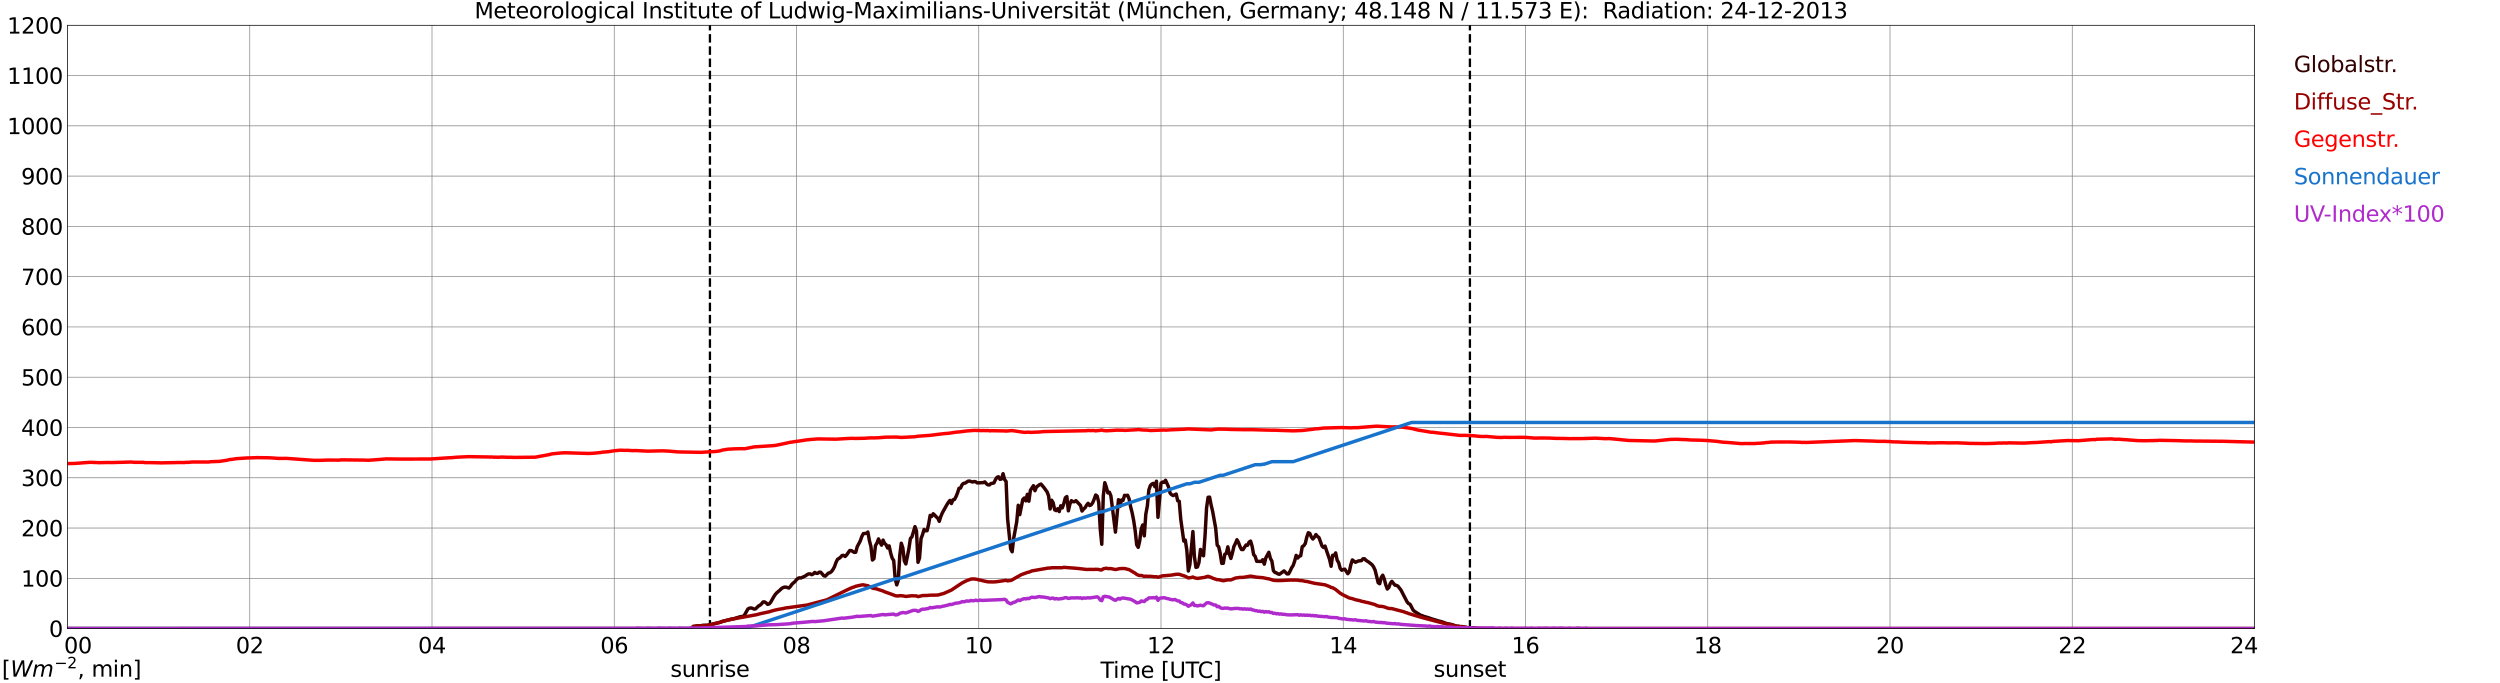 <?xml version="1.0" encoding="utf-8" standalone="no"?>
<!DOCTYPE svg PUBLIC "-//W3C//DTD SVG 1.1//EN"
  "http://www.w3.org/Graphics/SVG/1.1/DTD/svg11.dtd">
<svg xmlns:xlink="http://www.w3.org/1999/xlink" width="1085.4pt" height="296.64pt" viewBox="0 0 1085.4 296.64" xmlns="http://www.w3.org/2000/svg" version="1.1">
 <defs>
  <style type="text/css">*{stroke-linejoin: round; stroke-linecap: butt}</style>
 </defs>
 <g id="figure_1">
  <g id="patch_1">
   <path d="M 0 296.64 
L 1085.4 296.64 
L 1085.4 0 
L 0 0 
z
" style="fill: #ffffff"/>
  </g>
  <g id="axes_1">
   <g id="patch_2">
    <path d="M 29.306 272.909 
L 978.814 272.909 
L 978.814 10.976 
L 29.306 10.976 
z
" style="fill: #ffffff"/>
   </g>
   <g id="patch_3">
    <path d="M 978.814 272.909 
L 978.814 272.909 
L 978.814 10.976 
L 978.814 10.976 
z
" clip-path="url(#p65b25976ad)" style="fill: #d3d3d3; opacity: 0.25; stroke: #d3d3d3; stroke-linejoin: miter"/>
   </g>
   <g id="matplotlib.axis_1">
    <g id="xtick_1">
     <g id="line2d_1">
      <path d="M 29.306 272.909 
L 29.306 10.976 
" clip-path="url(#p65b25976ad)" style="fill: none; stroke: #808080; stroke-width: 0.3; stroke-linecap: square"/>
     </g>
     <g id="line2d_2"/>
     <g id="text_1">
      <!--    00 -->
      <g transform="translate(18.733 283.627) scale(0.095 -0.095)">
       <defs>
        <path id="DejaVuSans-20" transform="scale(0.016)"/>
        <path id="DejaVuSans-30" d="M 2034 4250 
Q 1547 4250 1301 3770 
Q 1056 3291 1056 2328 
Q 1056 1369 1301 889 
Q 1547 409 2034 409 
Q 2525 409 2770 889 
Q 3016 1369 3016 2328 
Q 3016 3291 2770 3770 
Q 2525 4250 2034 4250 
z
M 2034 4750 
Q 2819 4750 3233 4129 
Q 3647 3509 3647 2328 
Q 3647 1150 3233 529 
Q 2819 -91 2034 -91 
Q 1250 -91 836 529 
Q 422 1150 422 2328 
Q 422 3509 836 4129 
Q 1250 4750 2034 4750 
z
" transform="scale(0.016)"/>
       </defs>
       <use xlink:href="#DejaVuSans-20"/>
       <use xlink:href="#DejaVuSans-20" transform="translate(31.787 0)"/>
       <use xlink:href="#DejaVuSans-20" transform="translate(63.574 0)"/>
       <use xlink:href="#DejaVuSans-30" transform="translate(95.361 0)"/>
       <use xlink:href="#DejaVuSans-30" transform="translate(158.984 0)"/>
      </g>
     </g>
    </g>
    <g id="xtick_2">
     <g id="line2d_3">
      <path d="M 108.431 272.909 
L 108.431 10.976 
" clip-path="url(#p65b25976ad)" style="fill: none; stroke: #808080; stroke-width: 0.3; stroke-linecap: square"/>
     </g>
     <g id="line2d_4"/>
     <g id="text_2">
      <!-- 02 -->
      <g transform="translate(102.387 283.627) scale(0.095 -0.095)">
       <defs>
        <path id="DejaVuSans-32" d="M 1228 531 
L 3431 531 
L 3431 0 
L 469 0 
L 469 531 
Q 828 903 1448 1529 
Q 2069 2156 2228 2338 
Q 2531 2678 2651 2914 
Q 2772 3150 2772 3378 
Q 2772 3750 2511 3984 
Q 2250 4219 1831 4219 
Q 1534 4219 1204 4116 
Q 875 4013 500 3803 
L 500 4441 
Q 881 4594 1212 4672 
Q 1544 4750 1819 4750 
Q 2544 4750 2975 4387 
Q 3406 4025 3406 3419 
Q 3406 3131 3298 2873 
Q 3191 2616 2906 2266 
Q 2828 2175 2409 1742 
Q 1991 1309 1228 531 
z
" transform="scale(0.016)"/>
       </defs>
       <use xlink:href="#DejaVuSans-30"/>
       <use xlink:href="#DejaVuSans-32" transform="translate(63.623 0)"/>
      </g>
     </g>
    </g>
    <g id="xtick_3">
     <g id="line2d_5">
      <path d="M 187.557 272.909 
L 187.557 10.976 
" clip-path="url(#p65b25976ad)" style="fill: none; stroke: #808080; stroke-width: 0.3; stroke-linecap: square"/>
     </g>
     <g id="line2d_6"/>
     <g id="text_3">
      <!-- 04 -->
      <g transform="translate(181.513 283.627) scale(0.095 -0.095)">
       <defs>
        <path id="DejaVuSans-34" d="M 2419 4116 
L 825 1625 
L 2419 1625 
L 2419 4116 
z
M 2253 4666 
L 3047 4666 
L 3047 1625 
L 3713 1625 
L 3713 1100 
L 3047 1100 
L 3047 0 
L 2419 0 
L 2419 1100 
L 313 1100 
L 313 1709 
L 2253 4666 
z
" transform="scale(0.016)"/>
       </defs>
       <use xlink:href="#DejaVuSans-30"/>
       <use xlink:href="#DejaVuSans-34" transform="translate(63.623 0)"/>
      </g>
     </g>
    </g>
    <g id="xtick_4">
     <g id="line2d_7">
      <path d="M 266.683 272.909 
L 266.683 10.976 
" clip-path="url(#p65b25976ad)" style="fill: none; stroke: #808080; stroke-width: 0.3; stroke-linecap: square"/>
     </g>
     <g id="line2d_8"/>
     <g id="text_4">
      <!-- 06 -->
      <g transform="translate(260.638 283.627) scale(0.095 -0.095)">
       <defs>
        <path id="DejaVuSans-36" d="M 2113 2584 
Q 1688 2584 1439 2293 
Q 1191 2003 1191 1497 
Q 1191 994 1439 701 
Q 1688 409 2113 409 
Q 2538 409 2786 701 
Q 3034 994 3034 1497 
Q 3034 2003 2786 2293 
Q 2538 2584 2113 2584 
z
M 3366 4563 
L 3366 3988 
Q 3128 4100 2886 4159 
Q 2644 4219 2406 4219 
Q 1781 4219 1451 3797 
Q 1122 3375 1075 2522 
Q 1259 2794 1537 2939 
Q 1816 3084 2150 3084 
Q 2853 3084 3261 2657 
Q 3669 2231 3669 1497 
Q 3669 778 3244 343 
Q 2819 -91 2113 -91 
Q 1303 -91 875 529 
Q 447 1150 447 2328 
Q 447 3434 972 4092 
Q 1497 4750 2381 4750 
Q 2619 4750 2861 4703 
Q 3103 4656 3366 4563 
z
" transform="scale(0.016)"/>
       </defs>
       <use xlink:href="#DejaVuSans-30"/>
       <use xlink:href="#DejaVuSans-36" transform="translate(63.623 0)"/>
      </g>
     </g>
    </g>
    <g id="xtick_5">
     <g id="line2d_9">
      <path d="M 345.808 272.909 
L 345.808 10.976 
" clip-path="url(#p65b25976ad)" style="fill: none; stroke: #808080; stroke-width: 0.3; stroke-linecap: square"/>
     </g>
     <g id="line2d_10"/>
     <g id="text_5">
      <!-- 08 -->
      <g transform="translate(339.764 283.627) scale(0.095 -0.095)">
       <defs>
        <path id="DejaVuSans-38" d="M 2034 2216 
Q 1584 2216 1326 1975 
Q 1069 1734 1069 1313 
Q 1069 891 1326 650 
Q 1584 409 2034 409 
Q 2484 409 2743 651 
Q 3003 894 3003 1313 
Q 3003 1734 2745 1975 
Q 2488 2216 2034 2216 
z
M 1403 2484 
Q 997 2584 770 2862 
Q 544 3141 544 3541 
Q 544 4100 942 4425 
Q 1341 4750 2034 4750 
Q 2731 4750 3128 4425 
Q 3525 4100 3525 3541 
Q 3525 3141 3298 2862 
Q 3072 2584 2669 2484 
Q 3125 2378 3379 2068 
Q 3634 1759 3634 1313 
Q 3634 634 3220 271 
Q 2806 -91 2034 -91 
Q 1263 -91 848 271 
Q 434 634 434 1313 
Q 434 1759 690 2068 
Q 947 2378 1403 2484 
z
M 1172 3481 
Q 1172 3119 1398 2916 
Q 1625 2713 2034 2713 
Q 2441 2713 2670 2916 
Q 2900 3119 2900 3481 
Q 2900 3844 2670 4047 
Q 2441 4250 2034 4250 
Q 1625 4250 1398 4047 
Q 1172 3844 1172 3481 
z
" transform="scale(0.016)"/>
       </defs>
       <use xlink:href="#DejaVuSans-30"/>
       <use xlink:href="#DejaVuSans-38" transform="translate(63.623 0)"/>
      </g>
     </g>
    </g>
    <g id="xtick_6">
     <g id="line2d_11">
      <path d="M 424.934 272.909 
L 424.934 10.976 
" clip-path="url(#p65b25976ad)" style="fill: none; stroke: #808080; stroke-width: 0.3; stroke-linecap: square"/>
     </g>
     <g id="line2d_12"/>
     <g id="text_6">
      <!-- 10 -->
      <g transform="translate(418.89 283.627) scale(0.095 -0.095)">
       <defs>
        <path id="DejaVuSans-31" d="M 794 531 
L 1825 531 
L 1825 4091 
L 703 3866 
L 703 4441 
L 1819 4666 
L 2450 4666 
L 2450 531 
L 3481 531 
L 3481 0 
L 794 0 
L 794 531 
z
" transform="scale(0.016)"/>
       </defs>
       <use xlink:href="#DejaVuSans-31"/>
       <use xlink:href="#DejaVuSans-30" transform="translate(63.623 0)"/>
      </g>
     </g>
    </g>
    <g id="xtick_7">
     <g id="line2d_13">
      <path d="M 504.06 272.909 
L 504.06 10.976 
" clip-path="url(#p65b25976ad)" style="fill: none; stroke: #808080; stroke-width: 0.3; stroke-linecap: square"/>
     </g>
     <g id="line2d_14"/>
     <g id="text_7">
      <!-- 12 -->
      <g transform="translate(498.015 283.627) scale(0.095 -0.095)">
       <use xlink:href="#DejaVuSans-31"/>
       <use xlink:href="#DejaVuSans-32" transform="translate(63.623 0)"/>
      </g>
     </g>
    </g>
    <g id="xtick_8">
     <g id="line2d_15">
      <path d="M 583.185 272.909 
L 583.185 10.976 
" clip-path="url(#p65b25976ad)" style="fill: none; stroke: #808080; stroke-width: 0.3; stroke-linecap: square"/>
     </g>
     <g id="line2d_16"/>
     <g id="text_8">
      <!-- 14 -->
      <g transform="translate(577.141 283.627) scale(0.095 -0.095)">
       <use xlink:href="#DejaVuSans-31"/>
       <use xlink:href="#DejaVuSans-34" transform="translate(63.623 0)"/>
      </g>
     </g>
    </g>
    <g id="xtick_9">
     <g id="line2d_17">
      <path d="M 662.311 272.909 
L 662.311 10.976 
" clip-path="url(#p65b25976ad)" style="fill: none; stroke: #808080; stroke-width: 0.3; stroke-linecap: square"/>
     </g>
     <g id="line2d_18"/>
     <g id="text_9">
      <!-- 16 -->
      <g transform="translate(656.267 283.627) scale(0.095 -0.095)">
       <use xlink:href="#DejaVuSans-31"/>
       <use xlink:href="#DejaVuSans-36" transform="translate(63.623 0)"/>
      </g>
     </g>
    </g>
    <g id="xtick_10">
     <g id="line2d_19">
      <path d="M 741.437 272.909 
L 741.437 10.976 
" clip-path="url(#p65b25976ad)" style="fill: none; stroke: #808080; stroke-width: 0.3; stroke-linecap: square"/>
     </g>
     <g id="line2d_20"/>
     <g id="text_10">
      <!-- 18 -->
      <g transform="translate(735.392 283.627) scale(0.095 -0.095)">
       <use xlink:href="#DejaVuSans-31"/>
       <use xlink:href="#DejaVuSans-38" transform="translate(63.623 0)"/>
      </g>
     </g>
    </g>
    <g id="xtick_11">
     <g id="line2d_21">
      <path d="M 820.562 272.909 
L 820.562 10.976 
" clip-path="url(#p65b25976ad)" style="fill: none; stroke: #808080; stroke-width: 0.3; stroke-linecap: square"/>
     </g>
     <g id="line2d_22"/>
     <g id="text_11">
      <!-- 20 -->
      <g transform="translate(814.518 283.627) scale(0.095 -0.095)">
       <use xlink:href="#DejaVuSans-32"/>
       <use xlink:href="#DejaVuSans-30" transform="translate(63.623 0)"/>
      </g>
     </g>
    </g>
    <g id="xtick_12">
     <g id="line2d_23">
      <path d="M 899.688 272.909 
L 899.688 10.976 
" clip-path="url(#p65b25976ad)" style="fill: none; stroke: #808080; stroke-width: 0.3; stroke-linecap: square"/>
     </g>
     <g id="line2d_24"/>
     <g id="text_12">
      <!-- 22 -->
      <g transform="translate(893.644 283.627) scale(0.095 -0.095)">
       <use xlink:href="#DejaVuSans-32"/>
       <use xlink:href="#DejaVuSans-32" transform="translate(63.623 0)"/>
      </g>
     </g>
    </g>
    <g id="xtick_13">
     <g id="line2d_25">
      <path d="M 978.814 272.909 
L 978.814 10.976 
" clip-path="url(#p65b25976ad)" style="fill: none; stroke: #808080; stroke-width: 0.3; stroke-linecap: square"/>
     </g>
     <g id="line2d_26"/>
     <g id="text_13">
      <!-- 24    -->
      <g transform="translate(968.241 283.627) scale(0.095 -0.095)">
       <use xlink:href="#DejaVuSans-32"/>
       <use xlink:href="#DejaVuSans-34" transform="translate(63.623 0)"/>
       <use xlink:href="#DejaVuSans-20" transform="translate(127.246 0)"/>
       <use xlink:href="#DejaVuSans-20" transform="translate(159.033 0)"/>
       <use xlink:href="#DejaVuSans-20" transform="translate(190.82 0)"/>
      </g>
     </g>
    </g>
    <g id="text_14">
     <!-- Time [UTC] -->
     <g transform="translate(477.806 294.322) scale(0.095 -0.095)">
      <defs>
       <path id="DejaVuSans-54" d="M -19 4666 
L 3928 4666 
L 3928 4134 
L 2272 4134 
L 2272 0 
L 1638 0 
L 1638 4134 
L -19 4134 
L -19 4666 
z
" transform="scale(0.016)"/>
       <path id="DejaVuSans-69" d="M 603 3500 
L 1178 3500 
L 1178 0 
L 603 0 
L 603 3500 
z
M 603 4863 
L 1178 4863 
L 1178 4134 
L 603 4134 
L 603 4863 
z
" transform="scale(0.016)"/>
       <path id="DejaVuSans-6d" d="M 3328 2828 
Q 3544 3216 3844 3400 
Q 4144 3584 4550 3584 
Q 5097 3584 5394 3201 
Q 5691 2819 5691 2113 
L 5691 0 
L 5113 0 
L 5113 2094 
Q 5113 2597 4934 2840 
Q 4756 3084 4391 3084 
Q 3944 3084 3684 2787 
Q 3425 2491 3425 1978 
L 3425 0 
L 2847 0 
L 2847 2094 
Q 2847 2600 2669 2842 
Q 2491 3084 2119 3084 
Q 1678 3084 1418 2786 
Q 1159 2488 1159 1978 
L 1159 0 
L 581 0 
L 581 3500 
L 1159 3500 
L 1159 2956 
Q 1356 3278 1631 3431 
Q 1906 3584 2284 3584 
Q 2666 3584 2933 3390 
Q 3200 3197 3328 2828 
z
" transform="scale(0.016)"/>
       <path id="DejaVuSans-65" d="M 3597 1894 
L 3597 1613 
L 953 1613 
Q 991 1019 1311 708 
Q 1631 397 2203 397 
Q 2534 397 2845 478 
Q 3156 559 3463 722 
L 3463 178 
Q 3153 47 2828 -22 
Q 2503 -91 2169 -91 
Q 1331 -91 842 396 
Q 353 884 353 1716 
Q 353 2575 817 3079 
Q 1281 3584 2069 3584 
Q 2775 3584 3186 3129 
Q 3597 2675 3597 1894 
z
M 3022 2063 
Q 3016 2534 2758 2815 
Q 2500 3097 2075 3097 
Q 1594 3097 1305 2825 
Q 1016 2553 972 2059 
L 3022 2063 
z
" transform="scale(0.016)"/>
       <path id="DejaVuSans-5b" d="M 550 4863 
L 1875 4863 
L 1875 4416 
L 1125 4416 
L 1125 -397 
L 1875 -397 
L 1875 -844 
L 550 -844 
L 550 4863 
z
" transform="scale(0.016)"/>
       <path id="DejaVuSans-55" d="M 556 4666 
L 1191 4666 
L 1191 1831 
Q 1191 1081 1462 751 
Q 1734 422 2344 422 
Q 2950 422 3222 751 
Q 3494 1081 3494 1831 
L 3494 4666 
L 4128 4666 
L 4128 1753 
Q 4128 841 3676 375 
Q 3225 -91 2344 -91 
Q 1459 -91 1007 375 
Q 556 841 556 1753 
L 556 4666 
z
" transform="scale(0.016)"/>
       <path id="DejaVuSans-43" d="M 4122 4306 
L 4122 3641 
Q 3803 3938 3442 4084 
Q 3081 4231 2675 4231 
Q 1875 4231 1450 3742 
Q 1025 3253 1025 2328 
Q 1025 1406 1450 917 
Q 1875 428 2675 428 
Q 3081 428 3442 575 
Q 3803 722 4122 1019 
L 4122 359 
Q 3791 134 3420 21 
Q 3050 -91 2638 -91 
Q 1578 -91 968 557 
Q 359 1206 359 2328 
Q 359 3453 968 4101 
Q 1578 4750 2638 4750 
Q 3056 4750 3426 4639 
Q 3797 4528 4122 4306 
z
" transform="scale(0.016)"/>
       <path id="DejaVuSans-5d" d="M 1947 4863 
L 1947 -844 
L 622 -844 
L 622 -397 
L 1369 -397 
L 1369 4416 
L 622 4416 
L 622 4863 
L 1947 4863 
z
" transform="scale(0.016)"/>
      </defs>
      <use xlink:href="#DejaVuSans-54"/>
      <use xlink:href="#DejaVuSans-69" transform="translate(57.959 0)"/>
      <use xlink:href="#DejaVuSans-6d" transform="translate(85.742 0)"/>
      <use xlink:href="#DejaVuSans-65" transform="translate(183.154 0)"/>
      <use xlink:href="#DejaVuSans-20" transform="translate(244.678 0)"/>
      <use xlink:href="#DejaVuSans-5b" transform="translate(276.465 0)"/>
      <use xlink:href="#DejaVuSans-55" transform="translate(315.479 0)"/>
      <use xlink:href="#DejaVuSans-54" transform="translate(388.672 0)"/>
      <use xlink:href="#DejaVuSans-43" transform="translate(443.881 0)"/>
      <use xlink:href="#DejaVuSans-5d" transform="translate(513.705 0)"/>
     </g>
    </g>
   </g>
   <g id="matplotlib.axis_2">
    <g id="ytick_1">
     <g id="line2d_27">
      <path d="M 29.306 272.909 
L 978.814 272.909 
" clip-path="url(#p65b25976ad)" style="fill: none; stroke: #808080; stroke-width: 0.3; stroke-linecap: square"/>
     </g>
     <g id="line2d_28"/>
     <g id="text_15">
      <!-- 0 -->
      <g transform="translate(21.261 276.518) scale(0.095 -0.095)">
       <use xlink:href="#DejaVuSans-30"/>
      </g>
     </g>
    </g>
    <g id="ytick_2">
     <g id="line2d_29">
      <path d="M 29.306 251.081 
L 978.814 251.081 
" clip-path="url(#p65b25976ad)" style="fill: none; stroke: #808080; stroke-width: 0.3; stroke-linecap: square"/>
     </g>
     <g id="line2d_30"/>
     <g id="text_16">
      <!-- 100 -->
      <g transform="translate(9.173 254.69) scale(0.095 -0.095)">
       <use xlink:href="#DejaVuSans-31"/>
       <use xlink:href="#DejaVuSans-30" transform="translate(63.623 0)"/>
       <use xlink:href="#DejaVuSans-30" transform="translate(127.246 0)"/>
      </g>
     </g>
    </g>
    <g id="ytick_3">
     <g id="line2d_31">
      <path d="M 29.306 229.253 
L 978.814 229.253 
" clip-path="url(#p65b25976ad)" style="fill: none; stroke: #808080; stroke-width: 0.3; stroke-linecap: square"/>
     </g>
     <g id="line2d_32"/>
     <g id="text_17">
      <!-- 200 -->
      <g transform="translate(9.173 232.863) scale(0.095 -0.095)">
       <use xlink:href="#DejaVuSans-32"/>
       <use xlink:href="#DejaVuSans-30" transform="translate(63.623 0)"/>
       <use xlink:href="#DejaVuSans-30" transform="translate(127.246 0)"/>
      </g>
     </g>
    </g>
    <g id="ytick_4">
     <g id="line2d_33">
      <path d="M 29.306 207.426 
L 978.814 207.426 
" clip-path="url(#p65b25976ad)" style="fill: none; stroke: #808080; stroke-width: 0.3; stroke-linecap: square"/>
     </g>
     <g id="line2d_34"/>
     <g id="text_18">
      <!-- 300 -->
      <g transform="translate(9.173 211.035) scale(0.095 -0.095)">
       <defs>
        <path id="DejaVuSans-33" d="M 2597 2516 
Q 3050 2419 3304 2112 
Q 3559 1806 3559 1356 
Q 3559 666 3084 287 
Q 2609 -91 1734 -91 
Q 1441 -91 1130 -33 
Q 819 25 488 141 
L 488 750 
Q 750 597 1062 519 
Q 1375 441 1716 441 
Q 2309 441 2620 675 
Q 2931 909 2931 1356 
Q 2931 1769 2642 2001 
Q 2353 2234 1838 2234 
L 1294 2234 
L 1294 2753 
L 1863 2753 
Q 2328 2753 2575 2939 
Q 2822 3125 2822 3475 
Q 2822 3834 2567 4026 
Q 2313 4219 1838 4219 
Q 1578 4219 1281 4162 
Q 984 4106 628 3988 
L 628 4550 
Q 988 4650 1302 4700 
Q 1616 4750 1894 4750 
Q 2613 4750 3031 4423 
Q 3450 4097 3450 3541 
Q 3450 3153 3228 2886 
Q 3006 2619 2597 2516 
z
" transform="scale(0.016)"/>
       </defs>
       <use xlink:href="#DejaVuSans-33"/>
       <use xlink:href="#DejaVuSans-30" transform="translate(63.623 0)"/>
       <use xlink:href="#DejaVuSans-30" transform="translate(127.246 0)"/>
      </g>
     </g>
    </g>
    <g id="ytick_5">
     <g id="line2d_35">
      <path d="M 29.306 185.598 
L 978.814 185.598 
" clip-path="url(#p65b25976ad)" style="fill: none; stroke: #808080; stroke-width: 0.3; stroke-linecap: square"/>
     </g>
     <g id="line2d_36"/>
     <g id="text_19">
      <!-- 400 -->
      <g transform="translate(9.173 189.207) scale(0.095 -0.095)">
       <use xlink:href="#DejaVuSans-34"/>
       <use xlink:href="#DejaVuSans-30" transform="translate(63.623 0)"/>
       <use xlink:href="#DejaVuSans-30" transform="translate(127.246 0)"/>
      </g>
     </g>
    </g>
    <g id="ytick_6">
     <g id="line2d_37">
      <path d="M 29.306 163.77 
L 978.814 163.77 
" clip-path="url(#p65b25976ad)" style="fill: none; stroke: #808080; stroke-width: 0.3; stroke-linecap: square"/>
     </g>
     <g id="line2d_38"/>
     <g id="text_20">
      <!-- 500 -->
      <g transform="translate(9.173 167.379) scale(0.095 -0.095)">
       <defs>
        <path id="DejaVuSans-35" d="M 691 4666 
L 3169 4666 
L 3169 4134 
L 1269 4134 
L 1269 2991 
Q 1406 3038 1543 3061 
Q 1681 3084 1819 3084 
Q 2600 3084 3056 2656 
Q 3513 2228 3513 1497 
Q 3513 744 3044 326 
Q 2575 -91 1722 -91 
Q 1428 -91 1123 -41 
Q 819 9 494 109 
L 494 744 
Q 775 591 1075 516 
Q 1375 441 1709 441 
Q 2250 441 2565 725 
Q 2881 1009 2881 1497 
Q 2881 1984 2565 2268 
Q 2250 2553 1709 2553 
Q 1456 2553 1204 2497 
Q 953 2441 691 2322 
L 691 4666 
z
" transform="scale(0.016)"/>
       </defs>
       <use xlink:href="#DejaVuSans-35"/>
       <use xlink:href="#DejaVuSans-30" transform="translate(63.623 0)"/>
       <use xlink:href="#DejaVuSans-30" transform="translate(127.246 0)"/>
      </g>
     </g>
    </g>
    <g id="ytick_7">
     <g id="line2d_39">
      <path d="M 29.306 141.942 
L 978.814 141.942 
" clip-path="url(#p65b25976ad)" style="fill: none; stroke: #808080; stroke-width: 0.3; stroke-linecap: square"/>
     </g>
     <g id="line2d_40"/>
     <g id="text_21">
      <!-- 600 -->
      <g transform="translate(9.173 145.551) scale(0.095 -0.095)">
       <use xlink:href="#DejaVuSans-36"/>
       <use xlink:href="#DejaVuSans-30" transform="translate(63.623 0)"/>
       <use xlink:href="#DejaVuSans-30" transform="translate(127.246 0)"/>
      </g>
     </g>
    </g>
    <g id="ytick_8">
     <g id="line2d_41">
      <path d="M 29.306 120.114 
L 978.814 120.114 
" clip-path="url(#p65b25976ad)" style="fill: none; stroke: #808080; stroke-width: 0.3; stroke-linecap: square"/>
     </g>
     <g id="line2d_42"/>
     <g id="text_22">
      <!-- 700 -->
      <g transform="translate(9.173 123.724) scale(0.095 -0.095)">
       <defs>
        <path id="DejaVuSans-37" d="M 525 4666 
L 3525 4666 
L 3525 4397 
L 1831 0 
L 1172 0 
L 2766 4134 
L 525 4134 
L 525 4666 
z
" transform="scale(0.016)"/>
       </defs>
       <use xlink:href="#DejaVuSans-37"/>
       <use xlink:href="#DejaVuSans-30" transform="translate(63.623 0)"/>
       <use xlink:href="#DejaVuSans-30" transform="translate(127.246 0)"/>
      </g>
     </g>
    </g>
    <g id="ytick_9">
     <g id="line2d_43">
      <path d="M 29.306 98.287 
L 978.814 98.287 
" clip-path="url(#p65b25976ad)" style="fill: none; stroke: #808080; stroke-width: 0.3; stroke-linecap: square"/>
     </g>
     <g id="line2d_44"/>
     <g id="text_23">
      <!-- 800 -->
      <g transform="translate(9.173 101.896) scale(0.095 -0.095)">
       <use xlink:href="#DejaVuSans-38"/>
       <use xlink:href="#DejaVuSans-30" transform="translate(63.623 0)"/>
       <use xlink:href="#DejaVuSans-30" transform="translate(127.246 0)"/>
      </g>
     </g>
    </g>
    <g id="ytick_10">
     <g id="line2d_45">
      <path d="M 29.306 76.459 
L 978.814 76.459 
" clip-path="url(#p65b25976ad)" style="fill: none; stroke: #808080; stroke-width: 0.3; stroke-linecap: square"/>
     </g>
     <g id="line2d_46"/>
     <g id="text_24">
      <!-- 900 -->
      <g transform="translate(9.173 80.068) scale(0.095 -0.095)">
       <defs>
        <path id="DejaVuSans-39" d="M 703 97 
L 703 672 
Q 941 559 1184 500 
Q 1428 441 1663 441 
Q 2288 441 2617 861 
Q 2947 1281 2994 2138 
Q 2813 1869 2534 1725 
Q 2256 1581 1919 1581 
Q 1219 1581 811 2004 
Q 403 2428 403 3163 
Q 403 3881 828 4315 
Q 1253 4750 1959 4750 
Q 2769 4750 3195 4129 
Q 3622 3509 3622 2328 
Q 3622 1225 3098 567 
Q 2575 -91 1691 -91 
Q 1453 -91 1209 -44 
Q 966 3 703 97 
z
M 1959 2075 
Q 2384 2075 2632 2365 
Q 2881 2656 2881 3163 
Q 2881 3666 2632 3958 
Q 2384 4250 1959 4250 
Q 1534 4250 1286 3958 
Q 1038 3666 1038 3163 
Q 1038 2656 1286 2365 
Q 1534 2075 1959 2075 
z
" transform="scale(0.016)"/>
       </defs>
       <use xlink:href="#DejaVuSans-39"/>
       <use xlink:href="#DejaVuSans-30" transform="translate(63.623 0)"/>
       <use xlink:href="#DejaVuSans-30" transform="translate(127.246 0)"/>
      </g>
     </g>
    </g>
    <g id="ytick_11">
     <g id="line2d_47">
      <path d="M 29.306 54.631 
L 978.814 54.631 
" clip-path="url(#p65b25976ad)" style="fill: none; stroke: #808080; stroke-width: 0.3; stroke-linecap: square"/>
     </g>
     <g id="line2d_48"/>
     <g id="text_25">
      <!-- 1000 -->
      <g transform="translate(3.128 58.24) scale(0.095 -0.095)">
       <use xlink:href="#DejaVuSans-31"/>
       <use xlink:href="#DejaVuSans-30" transform="translate(63.623 0)"/>
       <use xlink:href="#DejaVuSans-30" transform="translate(127.246 0)"/>
       <use xlink:href="#DejaVuSans-30" transform="translate(190.869 0)"/>
      </g>
     </g>
    </g>
    <g id="ytick_12">
     <g id="line2d_49">
      <path d="M 29.306 32.803 
L 978.814 32.803 
" clip-path="url(#p65b25976ad)" style="fill: none; stroke: #808080; stroke-width: 0.3; stroke-linecap: square"/>
     </g>
     <g id="line2d_50"/>
     <g id="text_26">
      <!-- 1100 -->
      <g transform="translate(3.128 36.413) scale(0.095 -0.095)">
       <use xlink:href="#DejaVuSans-31"/>
       <use xlink:href="#DejaVuSans-31" transform="translate(63.623 0)"/>
       <use xlink:href="#DejaVuSans-30" transform="translate(127.246 0)"/>
       <use xlink:href="#DejaVuSans-30" transform="translate(190.869 0)"/>
      </g>
     </g>
    </g>
    <g id="ytick_13">
     <g id="line2d_51">
      <path d="M 29.306 10.976 
L 978.814 10.976 
" clip-path="url(#p65b25976ad)" style="fill: none; stroke: #808080; stroke-width: 0.3; stroke-linecap: square"/>
     </g>
     <g id="line2d_52"/>
     <g id="text_27">
      <!-- 1200 -->
      <g transform="translate(3.128 14.585) scale(0.095 -0.095)">
       <use xlink:href="#DejaVuSans-31"/>
       <use xlink:href="#DejaVuSans-32" transform="translate(63.623 0)"/>
       <use xlink:href="#DejaVuSans-30" transform="translate(127.246 0)"/>
       <use xlink:href="#DejaVuSans-30" transform="translate(190.869 0)"/>
      </g>
     </g>
    </g>
   </g>
   <g id="line2d_53">
    <path d="M 308.224 272.909 
L 308.224 10.976 
" clip-path="url(#p65b25976ad)" style="fill: none; stroke-dasharray: 3.7,1.6; stroke-dashoffset: 0; stroke: #000000"/>
   </g>
   <g id="line2d_54">
    <path d="M 638.178 272.909 
L 638.178 10.976 
" clip-path="url(#p65b25976ad)" style="fill: none; stroke-dasharray: 3.7,1.6; stroke-dashoffset: 0; stroke: #000000"/>
   </g>
   <g id="line2d_55">
    <path d="M 29.306 272.909 
L 300.311 272.909 
L 300.971 271.951 
L 301.63 271.951 
L 302.289 271.743 
L 304.267 271.713 
L 304.927 271.505 
L 306.905 271.505 
L 312.839 270.143 
L 313.499 269.787 
L 316.136 269.137 
L 316.796 269.047 
L 317.455 268.751 
L 318.114 268.751 
L 321.411 267.744 
L 322.73 267.596 
L 323.39 266.738 
L 324.708 264.398 
L 325.368 264.042 
L 326.027 263.953 
L 326.686 264.101 
L 327.346 264.427 
L 328.005 264.368 
L 329.324 263.095 
L 329.983 262.739 
L 330.643 262.146 
L 331.302 261.347 
L 331.961 261.318 
L 332.621 261.761 
L 333.28 262.383 
L 333.94 262.207 
L 334.599 261.465 
L 335.918 259.125 
L 336.577 258.118 
L 337.236 257.378 
L 338.555 256.252 
L 339.215 255.602 
L 339.874 255.156 
L 340.533 254.921 
L 341.193 254.89 
L 342.512 255.305 
L 343.171 254.624 
L 343.83 253.646 
L 345.149 252.491 
L 345.808 251.662 
L 346.468 251.07 
L 347.127 250.863 
L 347.787 250.922 
L 349.105 250.3 
L 349.765 249.974 
L 350.424 249.47 
L 351.083 249.173 
L 351.743 249.145 
L 352.402 249.501 
L 353.062 249.204 
L 353.721 248.523 
L 354.38 248.907 
L 355.04 248.907 
L 355.699 248.405 
L 356.359 248.464 
L 357.677 250.003 
L 358.337 250.123 
L 359.655 248.82 
L 360.315 248.671 
L 360.974 248.167 
L 361.634 247.279 
L 362.293 246.065 
L 362.952 244.199 
L 363.612 242.837 
L 364.271 242.45 
L 364.93 241.918 
L 365.59 241.178 
L 366.249 241.119 
L 366.909 241.593 
L 367.568 240.94 
L 368.887 239.045 
L 369.546 239.015 
L 370.865 239.816 
L 371.524 239.757 
L 372.184 237.327 
L 373.502 234.839 
L 374.162 232.944 
L 374.821 231.67 
L 376.14 231.552 
L 376.799 230.989 
L 377.459 234.721 
L 378.118 237.268 
L 378.777 243.131 
L 379.437 242.54 
L 380.096 236.882 
L 380.756 235.699 
L 381.415 233.981 
L 382.074 235.52 
L 382.734 236.677 
L 383.393 234.483 
L 384.053 235.935 
L 384.712 236.498 
L 385.371 237.919 
L 386.031 237.002 
L 386.69 240.141 
L 387.349 242.332 
L 388.009 243.339 
L 388.668 251.336 
L 389.328 253.943 
L 389.987 251.987 
L 390.646 241.147 
L 391.306 235.847 
L 391.965 237.891 
L 392.624 243.518 
L 393.284 244.849 
L 394.603 238.246 
L 395.262 233.802 
L 395.921 233.093 
L 397.24 228.649 
L 397.899 230.515 
L 398.559 244.14 
L 399.218 242.304 
L 399.878 233.833 
L 400.537 232.115 
L 401.196 229.864 
L 401.856 230.456 
L 402.515 230.397 
L 403.175 227.553 
L 403.834 223.764 
L 404.493 224.207 
L 405.153 223.052 
L 405.812 223.644 
L 406.471 224.386 
L 407.131 224.947 
L 407.79 226.339 
L 408.45 224.266 
L 409.109 222.696 
L 411.087 219.143 
L 411.746 218.106 
L 412.406 217.276 
L 413.065 218.61 
L 413.725 217.01 
L 414.384 216.862 
L 415.043 215.648 
L 415.703 214.048 
L 416.362 212.005 
L 417.022 211.887 
L 417.681 210.464 
L 418.34 209.842 
L 419 209.755 
L 420.318 208.895 
L 420.978 208.866 
L 422.297 209.281 
L 422.956 209.043 
L 423.615 209.191 
L 424.275 209.665 
L 426.912 209.517 
L 427.572 209.22 
L 428.231 209.99 
L 428.89 210.525 
L 429.55 210.525 
L 430.209 209.962 
L 431.528 209.665 
L 432.187 208.244 
L 432.847 207.236 
L 433.506 207 
L 434.165 208.096 
L 434.825 207.947 
L 435.484 205.666 
L 436.144 208.185 
L 436.803 209.015 
L 437.462 225.302 
L 438.781 238.275 
L 439.44 239.549 
L 440.1 233.743 
L 441.419 226.547 
L 442.078 219.378 
L 442.737 223.436 
L 444.056 216.862 
L 444.716 216.211 
L 445.375 217.455 
L 446.034 214.611 
L 446.694 217.602 
L 447.353 212.893 
L 448.672 210.879 
L 449.331 213.042 
L 449.991 211.442 
L 451.309 210.436 
L 451.969 210.169 
L 453.287 211.739 
L 454.606 213.574 
L 455.266 215.351 
L 455.925 220.978 
L 456.584 217.187 
L 457.244 218.313 
L 457.903 221.365 
L 458.563 221.69 
L 459.222 220.861 
L 459.881 222.105 
L 460.541 219.586 
L 461.2 220.505 
L 461.859 218.638 
L 462.519 216.122 
L 463.178 215.589 
L 463.838 221.779 
L 464.497 218.876 
L 465.156 217.366 
L 465.816 217.809 
L 466.475 217.84 
L 467.134 217.366 
L 469.113 219.44 
L 469.772 221.867 
L 470.431 221.037 
L 471.091 220.446 
L 471.75 219.319 
L 472.409 218.521 
L 473.069 219.498 
L 473.728 219.202 
L 474.388 218.283 
L 475.047 216.744 
L 475.706 214.908 
L 476.366 215.41 
L 477.025 218.136 
L 477.685 229.685 
L 478.344 236.291 
L 479.003 215.292 
L 479.663 209.576 
L 480.322 211.472 
L 480.981 213.989 
L 481.641 213.692 
L 482.3 215.262 
L 484.278 231.019 
L 485.597 216.951 
L 486.256 219.854 
L 486.916 217.069 
L 487.575 217.248 
L 488.235 215.054 
L 488.894 215.144 
L 489.553 215.026 
L 490.213 216.595 
L 490.872 220.031 
L 491.532 222.637 
L 492.191 225.983 
L 492.85 230.366 
L 493.51 236.528 
L 494.169 237.624 
L 494.828 234.78 
L 495.488 229.598 
L 496.147 227.909 
L 496.807 232.647 
L 497.466 223.2 
L 498.125 219.734 
L 498.785 212.717 
L 499.444 210.82 
L 500.103 210.139 
L 500.763 209.872 
L 501.422 211.324 
L 502.082 208.925 
L 502.741 224.593 
L 504.06 209.783 
L 504.719 209.281 
L 505.379 209.427 
L 506.038 208.51 
L 507.357 211.442 
L 508.016 214.107 
L 508.675 214.788 
L 509.335 215.144 
L 510.654 214.493 
L 511.313 217.425 
L 511.972 217.632 
L 512.632 225.42 
L 513.95 234.928 
L 514.61 234.483 
L 515.269 238.868 
L 515.929 247.901 
L 516.588 245.146 
L 517.907 230.781 
L 518.566 241.682 
L 519.226 246.331 
L 519.885 246.152 
L 520.544 244.199 
L 521.204 238.541 
L 521.863 240.853 
L 522.522 241.296 
L 523.182 232.53 
L 523.841 220.505 
L 524.501 215.914 
L 525.16 215.825 
L 525.819 219.261 
L 526.479 222.015 
L 527.797 229.332 
L 528.457 236.677 
L 529.116 237.417 
L 529.776 240.348 
L 530.435 244.583 
L 531.094 244.555 
L 531.754 240.645 
L 532.413 240.289 
L 533.073 237.417 
L 533.732 240.525 
L 534.391 242.45 
L 535.051 240.11 
L 535.71 237.268 
L 536.369 235.935 
L 537.029 234.337 
L 537.688 235.492 
L 538.348 237.297 
L 539.007 238.572 
L 539.666 238.6 
L 540.985 236.616 
L 541.644 236.736 
L 542.304 235.372 
L 542.963 234.928 
L 543.623 237.179 
L 544.282 240.794 
L 544.941 241.534 
L 545.601 243.695 
L 547.579 243.753 
L 548.238 243.013 
L 548.898 244.939 
L 549.557 242.243 
L 550.876 239.785 
L 551.535 242.391 
L 552.195 243.607 
L 552.854 247.752 
L 553.513 248.523 
L 554.173 248.73 
L 554.832 249.173 
L 555.491 249.322 
L 557.47 247.87 
L 558.788 249.173 
L 559.448 249.145 
L 560.107 247.96 
L 560.766 246.508 
L 561.426 245.53 
L 562.085 243.607 
L 562.745 241.119 
L 563.404 242.274 
L 564.063 241.534 
L 564.723 241.267 
L 565.382 237.327 
L 566.042 236.943 
L 566.701 235.965 
L 567.36 233.18 
L 568.02 231.285 
L 568.679 231.611 
L 569.338 233.152 
L 569.998 234.01 
L 570.657 233.241 
L 571.317 232.084 
L 571.976 232.885 
L 572.635 233.359 
L 573.954 237.031 
L 574.613 237.683 
L 575.273 237.089 
L 576.592 241.001 
L 577.251 242.896 
L 577.91 245.858 
L 578.57 241.088 
L 579.229 241.206 
L 579.889 240.051 
L 580.548 243.221 
L 581.207 244.317 
L 581.867 246.805 
L 582.526 247.576 
L 583.185 247.248 
L 583.845 247.102 
L 585.164 249.055 
L 585.823 248.198 
L 586.482 245.146 
L 587.142 243.103 
L 588.46 244.109 
L 589.779 243.546 
L 591.098 243.4 
L 591.757 242.599 
L 592.417 242.599 
L 593.076 243.28 
L 594.395 244.14 
L 595.714 245.205 
L 596.373 246.152 
L 597.032 247.604 
L 598.351 252.995 
L 599.011 253.438 
L 599.67 250.714 
L 600.329 249.736 
L 600.989 251.365 
L 601.648 253.912 
L 602.307 255.719 
L 602.967 255.069 
L 603.626 253.262 
L 604.286 252.402 
L 605.604 254.032 
L 606.264 254.15 
L 606.923 254.475 
L 608.242 256.165 
L 610.879 261.288 
L 611.539 262.058 
L 612.198 262.353 
L 613.517 264.872 
L 614.176 265.463 
L 616.814 267.122 
L 617.473 267.299 
L 618.133 267.596 
L 619.451 267.98 
L 620.111 268.159 
L 621.429 268.633 
L 624.726 269.639 
L 626.045 269.966 
L 628.023 270.706 
L 630.001 271.062 
L 632.639 271.951 
L 633.298 271.831 
L 633.958 272.068 
L 634.617 272.009 
L 637.914 272.66 
L 638.573 272.542 
L 639.233 272.542 
L 641.87 272.909 
L 643.189 272.909 
L 649.783 272.909 
L 978.154 272.909 
L 978.154 272.909 
" clip-path="url(#p65b25976ad)" style="fill: none; stroke: #330000; stroke-width: 1.5; stroke-linecap: square"/>
   </g>
   <g id="line2d_56">
    <path d="M 29.306 272.909 
L 300.311 272.909 
L 300.971 272.001 
L 303.608 271.75 
L 307.564 271.455 
L 309.543 270.995 
L 312.839 270.113 
L 314.158 269.691 
L 317.455 268.895 
L 318.774 268.644 
L 327.346 267.09 
L 328.665 266.839 
L 329.983 266.461 
L 333.94 265.621 
L 335.258 265.201 
L 336.577 264.865 
L 337.896 264.571 
L 339.874 264.234 
L 341.193 263.942 
L 342.512 263.774 
L 350.424 262.682 
L 358.996 260.415 
L 366.249 256.848 
L 368.227 255.881 
L 370.206 255.001 
L 370.865 254.833 
L 371.524 254.539 
L 374.162 253.951 
L 374.821 253.91 
L 376.14 254.202 
L 376.799 254.288 
L 377.459 254.707 
L 378.118 254.958 
L 378.777 255.335 
L 379.437 255.503 
L 380.096 255.547 
L 383.393 256.595 
L 384.053 256.931 
L 386.69 257.854 
L 388.668 258.609 
L 389.328 258.736 
L 389.987 258.736 
L 390.646 258.609 
L 391.965 258.695 
L 393.284 258.946 
L 395.921 258.653 
L 397.899 258.736 
L 398.559 259.031 
L 400.537 258.568 
L 402.515 258.526 
L 403.834 258.4 
L 407.131 258.358 
L 409.768 257.645 
L 413.065 256.176 
L 414.384 255.294 
L 417.681 253.111 
L 419.659 252.105 
L 421.637 251.391 
L 422.956 251.35 
L 424.275 251.559 
L 424.934 251.769 
L 425.593 251.852 
L 426.912 252.188 
L 428.89 252.607 
L 430.869 252.65 
L 432.187 252.607 
L 433.506 252.441 
L 436.803 251.937 
L 437.462 252.229 
L 438.122 252.061 
L 438.781 252.02 
L 439.44 251.769 
L 440.759 250.97 
L 443.397 249.501 
L 446.034 248.536 
L 446.694 248.409 
L 448.012 247.864 
L 455.266 246.604 
L 455.925 246.648 
L 456.584 246.48 
L 461.2 246.48 
L 461.859 246.312 
L 467.794 246.772 
L 471.75 247.235 
L 473.728 247.194 
L 475.047 247.235 
L 475.706 247.15 
L 477.025 247.235 
L 477.685 247.445 
L 478.344 247.445 
L 479.003 246.94 
L 480.322 246.689 
L 480.981 246.857 
L 482.3 246.857 
L 484.278 247.276 
L 486.256 246.857 
L 488.235 246.816 
L 490.213 247.318 
L 492.85 248.872 
L 493.51 249.376 
L 494.169 249.712 
L 494.828 249.878 
L 495.488 249.837 
L 496.807 250.258 
L 497.466 250.132 
L 498.125 250.214 
L 499.444 250.214 
L 501.422 250.424 
L 502.082 250.383 
L 502.741 250.636 
L 504.06 250.214 
L 504.719 250.005 
L 506.038 249.922 
L 508.675 249.669 
L 510.654 249.333 
L 511.972 249.333 
L 514.61 250.214 
L 515.929 250.928 
L 517.247 250.719 
L 517.907 250.509 
L 518.566 250.845 
L 519.885 251.138 
L 523.182 250.636 
L 523.841 250.341 
L 524.501 250.214 
L 525.819 250.677 
L 526.479 251.013 
L 528.457 251.683 
L 529.116 251.683 
L 531.094 252.146 
L 533.073 251.769 
L 534.391 251.769 
L 536.369 250.97 
L 538.348 250.677 
L 539.666 250.677 
L 542.963 250.132 
L 545.601 250.592 
L 548.238 250.804 
L 550.216 251.223 
L 550.876 251.306 
L 552.195 251.727 
L 552.854 251.937 
L 554.173 252.061 
L 555.491 252.061 
L 556.81 252.02 
L 558.129 251.937 
L 560.107 251.852 
L 560.766 251.81 
L 561.426 251.895 
L 562.085 251.81 
L 562.745 251.895 
L 563.404 251.852 
L 564.063 252.02 
L 565.382 252.105 
L 566.701 252.397 
L 567.36 252.441 
L 570.657 253.238 
L 575.273 253.91 
L 576.592 254.412 
L 577.251 254.665 
L 577.91 255.043 
L 578.57 255.169 
L 579.889 255.925 
L 581.867 257.562 
L 583.185 258.317 
L 585.823 259.618 
L 587.142 259.913 
L 588.46 260.373 
L 590.439 260.792 
L 591.098 261.045 
L 592.417 261.296 
L 593.076 261.506 
L 593.736 261.591 
L 595.714 262.137 
L 597.032 262.514 
L 597.692 262.892 
L 599.011 263.27 
L 599.67 263.228 
L 600.989 263.479 
L 602.307 263.983 
L 602.967 264.152 
L 604.286 264.234 
L 609.561 265.621 
L 610.22 265.915 
L 610.879 266.083 
L 611.539 266.376 
L 612.858 266.753 
L 614.176 267.175 
L 617.473 268.139 
L 627.364 270.741 
L 628.683 271.077 
L 630.001 271.287 
L 633.298 272.042 
L 635.936 272.252 
L 637.914 272.673 
L 639.233 272.673 
L 640.552 272.756 
L 644.508 272.909 
L 647.145 272.909 
L 978.154 272.909 
L 978.154 272.909 
" clip-path="url(#p65b25976ad)" style="fill: none; stroke: #990000; stroke-width: 1.5; stroke-linecap: square"/>
   </g>
   <g id="line2d_57">
    <path d="M 29.306 201.279 
L 32.603 201.192 
L 39.197 200.711 
L 43.153 200.873 
L 47.109 200.79 
L 48.428 200.829 
L 53.703 200.689 
L 57 200.589 
L 58.319 200.731 
L 62.275 200.731 
L 62.934 200.855 
L 65.572 200.858 
L 70.187 200.958 
L 78.1 200.796 
L 80.078 200.831 
L 80.737 200.703 
L 81.397 200.762 
L 83.375 200.58 
L 90.628 200.596 
L 91.288 200.465 
L 95.244 200.314 
L 98.541 199.816 
L 99.86 199.485 
L 100.519 199.467 
L 102.497 199.146 
L 107.113 198.83 
L 109.091 198.777 
L 111.728 198.677 
L 117.003 198.756 
L 118.322 198.834 
L 120.96 199.028 
L 124.257 199 
L 136.125 199.851 
L 138.763 199.871 
L 142.06 199.744 
L 144.038 199.753 
L 147.335 199.764 
L 147.994 199.657 
L 150.632 199.67 
L 158.544 199.764 
L 159.863 199.836 
L 165.138 199.447 
L 167.776 199.227 
L 172.391 199.299 
L 177.007 199.303 
L 186.898 199.277 
L 194.81 198.749 
L 196.129 198.705 
L 198.107 198.507 
L 203.382 198.256 
L 213.932 198.426 
L 214.592 198.531 
L 215.251 198.45 
L 215.91 198.537 
L 217.889 198.426 
L 220.526 198.544 
L 221.845 198.526 
L 223.164 198.587 
L 232.395 198.487 
L 238.329 197.393 
L 239.648 197.049 
L 243.604 196.651 
L 244.923 196.592 
L 246.242 196.599 
L 255.473 196.872 
L 257.451 196.793 
L 260.748 196.472 
L 261.408 196.32 
L 264.045 196.125 
L 266.683 195.706 
L 269.32 195.457 
L 271.298 195.538 
L 272.617 195.518 
L 274.595 195.654 
L 275.914 195.61 
L 281.189 195.866 
L 287.783 195.73 
L 289.102 195.8 
L 290.42 195.863 
L 294.377 196.206 
L 304.267 196.387 
L 305.586 196.309 
L 310.861 196.003 
L 312.839 195.693 
L 313.499 195.427 
L 316.136 195.012 
L 318.774 194.87 
L 322.071 194.785 
L 323.39 194.822 
L 327.346 194.028 
L 335.258 193.51 
L 336.577 193.397 
L 338.555 193.002 
L 343.171 192.011 
L 348.446 191.258 
L 349.765 191.033 
L 351.743 190.819 
L 353.721 190.66 
L 355.04 190.555 
L 362.952 190.675 
L 368.887 190.328 
L 370.206 190.313 
L 371.524 190.356 
L 375.481 190.269 
L 376.799 190.173 
L 378.118 190.105 
L 379.437 190.125 
L 381.415 190.055 
L 384.712 189.784 
L 389.328 189.76 
L 391.306 189.915 
L 397.24 189.621 
L 398.559 189.389 
L 403.834 189.007 
L 409.768 188.274 
L 411.746 188.125 
L 415.043 187.641 
L 416.362 187.536 
L 419.659 187.113 
L 422.956 186.866 
L 424.275 186.89 
L 424.934 186.857 
L 425.593 186.955 
L 426.912 186.923 
L 428.231 186.958 
L 428.89 186.907 
L 429.55 187.038 
L 430.869 187.003 
L 436.144 187.091 
L 436.803 187.158 
L 439.44 186.938 
L 444.716 187.724 
L 446.694 187.608 
L 447.353 187.735 
L 451.969 187.51 
L 452.628 187.403 
L 454.606 187.337 
L 471.75 187.001 
L 472.409 186.868 
L 473.069 186.958 
L 475.047 186.912 
L 475.706 187.082 
L 476.366 186.955 
L 477.025 186.942 
L 478.344 186.702 
L 479.003 186.918 
L 480.322 187.03 
L 482.3 186.929 
L 484.938 186.748 
L 486.256 186.774 
L 487.575 186.779 
L 488.235 186.864 
L 493.51 186.573 
L 494.169 186.484 
L 496.147 186.694 
L 498.125 186.744 
L 499.444 186.923 
L 505.379 186.689 
L 506.038 186.761 
L 508.675 186.593 
L 513.95 186.364 
L 515.929 186.222 
L 519.885 186.399 
L 525.819 186.656 
L 527.797 186.405 
L 529.116 186.292 
L 532.413 186.357 
L 534.391 186.451 
L 539.666 186.547 
L 542.963 186.532 
L 549.557 186.715 
L 552.195 186.783 
L 553.513 186.768 
L 556.151 186.892 
L 561.426 187.06 
L 565.382 186.905 
L 569.998 186.366 
L 571.317 186.141 
L 571.976 186.17 
L 574.613 185.84 
L 582.526 185.624 
L 583.845 185.676 
L 586.482 185.753 
L 587.801 185.672 
L 589.12 185.687 
L 597.692 185.024 
L 604.286 185.371 
L 605.604 185.307 
L 606.923 185.393 
L 608.901 185.469 
L 612.858 186.015 
L 615.495 186.685 
L 621.429 187.676 
L 622.089 187.671 
L 624.726 188.012 
L 626.705 188.215 
L 633.958 189.042 
L 635.936 189.005 
L 639.892 189.193 
L 641.87 189.411 
L 643.189 189.498 
L 644.508 189.52 
L 645.167 189.459 
L 649.783 189.872 
L 651.102 189.917 
L 651.761 189.939 
L 653.08 189.848 
L 655.058 189.893 
L 662.311 189.874 
L 666.267 190.208 
L 668.246 190.173 
L 670.883 190.173 
L 672.861 190.199 
L 675.499 190.326 
L 678.796 190.358 
L 681.433 190.441 
L 684.73 190.42 
L 687.368 190.406 
L 692.643 190.234 
L 695.939 190.402 
L 697.258 190.474 
L 698.577 190.396 
L 701.874 190.714 
L 707.149 191.234 
L 718.358 191.474 
L 724.952 190.793 
L 727.59 190.714 
L 732.205 190.878 
L 734.184 191.035 
L 737.48 191.101 
L 740.777 191.225 
L 745.393 191.616 
L 748.031 191.982 
L 750.009 192.087 
L 755.943 192.6 
L 757.921 192.552 
L 761.878 192.559 
L 763.196 192.452 
L 764.515 192.419 
L 765.174 192.303 
L 765.834 192.301 
L 766.493 192.177 
L 767.812 192.083 
L 769.131 191.928 
L 774.406 191.889 
L 776.384 191.884 
L 777.703 191.904 
L 781.659 192.006 
L 782.318 192.111 
L 782.978 192.052 
L 784.296 192.096 
L 805.397 191.275 
L 813.309 191.5 
L 815.287 191.609 
L 817.265 191.611 
L 818.584 191.605 
L 819.244 191.69 
L 819.903 191.655 
L 821.881 191.849 
L 823.859 191.867 
L 825.837 191.978 
L 829.134 192.083 
L 830.453 192.118 
L 836.388 192.227 
L 837.047 192.321 
L 838.366 192.271 
L 839.684 192.281 
L 842.981 192.209 
L 846.278 192.297 
L 849.575 192.255 
L 852.872 192.384 
L 854.85 192.493 
L 862.103 192.585 
L 866.06 192.469 
L 868.038 192.319 
L 868.697 192.391 
L 870.016 192.308 
L 871.335 192.362 
L 871.994 192.255 
L 873.972 192.297 
L 876.61 192.349 
L 879.247 192.353 
L 882.544 192.153 
L 883.863 192.133 
L 889.797 191.729 
L 890.457 191.838 
L 891.116 191.646 
L 897.71 191.262 
L 902.326 191.347 
L 907.601 190.911 
L 908.919 190.823 
L 909.579 190.893 
L 910.238 190.705 
L 916.832 190.542 
L 918.151 190.708 
L 920.129 190.688 
L 922.107 190.86 
L 923.426 190.926 
L 924.745 191.037 
L 928.041 191.297 
L 931.338 191.358 
L 933.976 191.295 
L 935.295 191.295 
L 935.954 191.221 
L 936.613 191.264 
L 937.273 191.155 
L 945.185 191.31 
L 949.142 191.443 
L 951.12 191.415 
L 952.438 191.478 
L 959.692 191.537 
L 965.626 191.596 
L 968.923 191.694 
L 978.154 191.926 
L 978.154 191.926 
" clip-path="url(#p65b25976ad)" style="fill: none; stroke: #ff0000; stroke-width: 1.5; stroke-linecap: square"/>
   </g>
   <g id="line2d_58">
    <path d="M 29.306 272.909 
L 323.39 272.909 
L 388.668 251.299 
L 389.987 251.299 
L 477.685 222.268 
L 478.344 222.268 
L 515.269 210.045 
L 516.588 210.045 
L 518.566 209.39 
L 520.544 209.39 
L 529.776 206.334 
L 531.094 206.334 
L 544.941 201.75 
L 547.579 201.75 
L 548.238 201.532 
L 548.898 201.532 
L 552.195 200.441 
L 561.426 200.441 
L 612.858 183.415 
L 978.154 183.415 
L 978.154 183.415 
" clip-path="url(#p65b25976ad)" style="fill: none; stroke: #1773cc; stroke-width: 1.5; stroke-linecap: square"/>
   </g>
   <g id="line2d_59">
    <path d="M 29.306 272.909 
L 275.914 272.843 
L 276.573 272.712 
L 277.892 272.778 
L 279.211 272.843 
L 280.53 272.843 
L 281.189 272.712 
L 282.508 272.8 
L 284.486 272.843 
L 285.145 272.843 
L 285.805 272.691 
L 289.761 272.843 
L 290.42 272.691 
L 291.739 272.778 
L 293.717 272.821 
L 294.377 272.821 
L 295.036 272.669 
L 296.355 272.778 
L 298.992 272.778 
L 299.652 272.625 
L 300.311 272.625 
L 300.971 272.756 
L 324.049 271.992 
L 324.708 271.817 
L 326.686 271.774 
L 328.005 271.774 
L 331.961 271.403 
L 333.94 271.272 
L 337.236 271.184 
L 343.171 270.792 
L 343.83 270.595 
L 349.765 270.093 
L 353.062 269.787 
L 353.721 269.875 
L 357.677 269.504 
L 363.612 268.631 
L 365.59 268.325 
L 366.249 268.412 
L 370.206 267.932 
L 372.184 267.539 
L 372.843 267.648 
L 378.118 267.234 
L 378.777 267.517 
L 382.734 266.884 
L 383.393 266.775 
L 384.053 266.95 
L 388.009 266.601 
L 388.668 266.972 
L 389.328 266.928 
L 389.987 266.753 
L 390.646 266.273 
L 391.965 265.924 
L 393.284 266.12 
L 396.581 264.963 
L 397.899 265.029 
L 398.559 265.444 
L 399.218 265.182 
L 399.878 264.702 
L 400.537 264.461 
L 401.196 264.505 
L 403.175 264.156 
L 403.834 263.741 
L 404.493 263.894 
L 407.131 263.436 
L 407.79 263.567 
L 410.428 262.977 
L 411.746 262.65 
L 412.406 262.388 
L 413.065 262.475 
L 415.043 261.842 
L 415.703 261.842 
L 417.022 261.558 
L 417.681 261.187 
L 418.34 261.275 
L 419 261.165 
L 419.659 260.882 
L 420.318 260.991 
L 420.978 260.925 
L 421.637 260.685 
L 422.297 260.838 
L 422.956 260.794 
L 423.615 260.554 
L 424.275 260.751 
L 424.934 260.707 
L 425.593 260.511 
L 426.253 260.685 
L 435.484 260.292 
L 436.144 260.183 
L 436.803 260.511 
L 437.462 261.493 
L 438.781 262.17 
L 440.1 261.493 
L 440.759 261.362 
L 442.078 260.489 
L 442.737 260.751 
L 443.397 260.38 
L 444.716 259.878 
L 445.375 260.052 
L 446.034 259.79 
L 446.694 259.921 
L 447.353 259.528 
L 448.012 259.288 
L 449.331 259.419 
L 451.309 258.983 
L 451.969 259.201 
L 452.628 259.157 
L 455.266 259.594 
L 455.925 259.921 
L 456.584 259.703 
L 457.244 259.659 
L 457.903 260.052 
L 458.563 259.834 
L 459.222 260.03 
L 459.881 260.052 
L 460.541 259.899 
L 461.2 259.878 
L 462.519 259.463 
L 463.178 259.55 
L 463.838 259.834 
L 465.156 259.572 
L 466.475 259.594 
L 467.794 259.528 
L 468.453 259.638 
L 469.113 259.528 
L 469.772 259.856 
L 470.431 259.572 
L 471.091 259.703 
L 472.409 259.528 
L 473.069 259.616 
L 476.366 259.114 
L 477.025 259.55 
L 477.685 260.532 
L 478.344 260.794 
L 479.003 259.092 
L 479.663 258.895 
L 480.981 259.114 
L 481.641 259.223 
L 483.619 260.401 
L 484.278 260.642 
L 485.597 259.812 
L 486.256 260.118 
L 486.916 259.725 
L 487.575 259.616 
L 490.872 260.161 
L 492.191 260.86 
L 492.85 261.231 
L 493.51 261.755 
L 494.828 261.515 
L 495.488 260.904 
L 496.807 261.165 
L 497.466 260.467 
L 498.125 260.161 
L 498.785 259.572 
L 500.103 259.55 
L 500.763 259.485 
L 501.422 259.616 
L 502.082 259.245 
L 502.741 260.642 
L 503.4 259.812 
L 504.06 259.594 
L 504.719 259.594 
L 505.379 259.463 
L 506.697 259.878 
L 507.357 259.965 
L 508.016 260.227 
L 509.335 260.445 
L 509.994 260.249 
L 511.313 260.882 
L 511.972 260.925 
L 512.632 261.602 
L 513.291 261.668 
L 513.95 262.235 
L 514.61 262.301 
L 515.269 262.65 
L 515.929 263.217 
L 517.247 262.519 
L 517.907 261.777 
L 518.566 262.89 
L 519.226 262.846 
L 519.885 263.086 
L 521.204 262.737 
L 521.863 262.934 
L 522.522 262.977 
L 523.841 261.777 
L 524.501 261.668 
L 525.16 261.82 
L 527.138 262.672 
L 527.797 262.672 
L 528.457 263.414 
L 529.116 263.261 
L 529.776 263.828 
L 530.435 264.112 
L 531.094 264.134 
L 531.754 263.981 
L 532.413 264.047 
L 533.073 263.981 
L 533.732 264.243 
L 534.391 264.352 
L 536.369 264.134 
L 537.688 264.134 
L 538.348 264.352 
L 539.007 264.287 
L 539.666 264.483 
L 540.326 264.287 
L 540.985 264.505 
L 541.644 264.374 
L 542.304 264.571 
L 542.963 264.396 
L 543.623 264.789 
L 544.282 264.854 
L 544.941 265.138 
L 545.601 265.138 
L 546.26 265.4 
L 546.919 265.291 
L 547.579 265.575 
L 548.238 265.422 
L 548.898 265.793 
L 549.557 265.509 
L 550.216 265.727 
L 550.876 265.575 
L 551.535 265.968 
L 552.195 265.902 
L 552.854 266.339 
L 553.513 266.23 
L 554.173 266.513 
L 554.832 266.382 
L 555.491 266.644 
L 556.151 266.513 
L 556.81 266.732 
L 557.47 266.688 
L 558.788 266.928 
L 560.766 266.972 
L 563.404 266.863 
L 564.063 267.124 
L 564.723 266.928 
L 565.382 267.103 
L 566.042 266.993 
L 566.701 267.168 
L 567.36 267.037 
L 568.02 267.19 
L 568.679 267.081 
L 569.338 267.321 
L 569.998 267.19 
L 570.657 267.408 
L 571.317 267.255 
L 571.976 267.496 
L 575.273 267.757 
L 575.932 267.648 
L 576.592 267.91 
L 577.91 268.085 
L 580.548 268.172 
L 581.207 268.456 
L 583.185 268.74 
L 583.845 268.631 
L 584.504 268.892 
L 587.801 269.176 
L 588.46 269.067 
L 589.12 269.307 
L 592.417 269.613 
L 593.076 269.504 
L 593.736 269.744 
L 595.714 269.94 
L 596.373 269.831 
L 597.032 270.071 
L 599.011 270.289 
L 599.67 270.202 
L 600.329 270.399 
L 600.989 270.289 
L 601.648 270.508 
L 604.286 270.748 
L 604.945 270.813 
L 605.604 270.704 
L 606.264 270.922 
L 606.923 270.835 
L 608.242 271.075 
L 610.22 271.228 
L 614.836 271.577 
L 618.792 271.774 
L 620.111 271.883 
L 620.77 271.774 
L 621.429 271.97 
L 623.408 272.079 
L 624.067 272.014 
L 625.386 272.167 
L 626.045 272.079 
L 626.705 272.254 
L 630.001 272.232 
L 630.661 272.407 
L 635.936 272.581 
L 636.595 272.45 
L 637.255 272.603 
L 637.914 272.625 
L 638.573 272.516 
L 639.233 272.669 
L 648.464 272.625 
L 649.123 272.8 
L 650.442 272.8 
L 651.102 272.647 
L 651.761 272.821 
L 653.08 272.821 
L 653.739 272.669 
L 654.399 272.821 
L 655.717 272.821 
L 656.377 272.669 
L 657.036 272.821 
L 661.652 272.821 
L 662.311 272.691 
L 662.97 272.843 
L 664.289 272.821 
L 664.949 272.691 
L 665.608 272.843 
L 667.586 272.843 
L 668.246 272.691 
L 668.905 272.843 
L 670.883 272.734 
L 671.542 272.691 
L 672.202 272.843 
L 673.521 272.821 
L 674.839 272.691 
L 675.499 272.843 
L 677.477 272.734 
L 678.136 272.691 
L 678.796 272.843 
L 680.774 272.843 
L 681.433 272.691 
L 682.092 272.843 
L 684.071 272.843 
L 684.73 272.712 
L 685.389 272.712 
L 686.049 272.843 
L 688.027 272.843 
L 688.686 272.712 
L 689.346 272.909 
L 978.154 272.909 
L 978.154 272.909 
" clip-path="url(#p65b25976ad)" style="fill: none; stroke: #b02bcc; stroke-width: 1.5; stroke-linecap: square"/>
   </g>
   <g id="patch_4">
    <path d="M 29.306 272.909 
L 29.306 10.976 
" style="fill: none; stroke: #000000; stroke-width: 0.3; stroke-linejoin: miter; stroke-linecap: square"/>
   </g>
   <g id="patch_5">
    <path d="M 978.814 272.909 
L 978.814 10.976 
" style="fill: none; stroke: #000000; stroke-width: 0.3; stroke-linejoin: miter; stroke-linecap: square"/>
   </g>
   <g id="patch_6">
    <path d="M 29.306 272.909 
L 978.814 272.909 
" style="fill: none; stroke: #000000; stroke-width: 0.3; stroke-linejoin: miter; stroke-linecap: square"/>
   </g>
   <g id="patch_7">
    <path d="M 29.306 10.976 
L 978.814 10.976 
" style="fill: none; stroke: #000000; stroke-width: 0.3; stroke-linejoin: miter; stroke-linecap: square"/>
   </g>
   <g id="text_28">
    <!-- sunrise -->
    <g transform="translate(291.059 293.863) scale(0.095 -0.095)">
     <defs>
      <path id="DejaVuSans-73" d="M 2834 3397 
L 2834 2853 
Q 2591 2978 2328 3040 
Q 2066 3103 1784 3103 
Q 1356 3103 1142 2972 
Q 928 2841 928 2578 
Q 928 2378 1081 2264 
Q 1234 2150 1697 2047 
L 1894 2003 
Q 2506 1872 2764 1633 
Q 3022 1394 3022 966 
Q 3022 478 2636 193 
Q 2250 -91 1575 -91 
Q 1294 -91 989 -36 
Q 684 19 347 128 
L 347 722 
Q 666 556 975 473 
Q 1284 391 1588 391 
Q 1994 391 2212 530 
Q 2431 669 2431 922 
Q 2431 1156 2273 1281 
Q 2116 1406 1581 1522 
L 1381 1569 
Q 847 1681 609 1914 
Q 372 2147 372 2553 
Q 372 3047 722 3315 
Q 1072 3584 1716 3584 
Q 2034 3584 2315 3537 
Q 2597 3491 2834 3397 
z
" transform="scale(0.016)"/>
      <path id="DejaVuSans-75" d="M 544 1381 
L 544 3500 
L 1119 3500 
L 1119 1403 
Q 1119 906 1312 657 
Q 1506 409 1894 409 
Q 2359 409 2629 706 
Q 2900 1003 2900 1516 
L 2900 3500 
L 3475 3500 
L 3475 0 
L 2900 0 
L 2900 538 
Q 2691 219 2414 64 
Q 2138 -91 1772 -91 
Q 1169 -91 856 284 
Q 544 659 544 1381 
z
M 1991 3584 
L 1991 3584 
z
" transform="scale(0.016)"/>
      <path id="DejaVuSans-6e" d="M 3513 2113 
L 3513 0 
L 2938 0 
L 2938 2094 
Q 2938 2591 2744 2837 
Q 2550 3084 2163 3084 
Q 1697 3084 1428 2787 
Q 1159 2491 1159 1978 
L 1159 0 
L 581 0 
L 581 3500 
L 1159 3500 
L 1159 2956 
Q 1366 3272 1645 3428 
Q 1925 3584 2291 3584 
Q 2894 3584 3203 3211 
Q 3513 2838 3513 2113 
z
" transform="scale(0.016)"/>
      <path id="DejaVuSans-72" d="M 2631 2963 
Q 2534 3019 2420 3045 
Q 2306 3072 2169 3072 
Q 1681 3072 1420 2755 
Q 1159 2438 1159 1844 
L 1159 0 
L 581 0 
L 581 3500 
L 1159 3500 
L 1159 2956 
Q 1341 3275 1631 3429 
Q 1922 3584 2338 3584 
Q 2397 3584 2469 3576 
Q 2541 3569 2628 3553 
L 2631 2963 
z
" transform="scale(0.016)"/>
     </defs>
     <use xlink:href="#DejaVuSans-73"/>
     <use xlink:href="#DejaVuSans-75" transform="translate(52.1 0)"/>
     <use xlink:href="#DejaVuSans-6e" transform="translate(115.479 0)"/>
     <use xlink:href="#DejaVuSans-72" transform="translate(178.857 0)"/>
     <use xlink:href="#DejaVuSans-69" transform="translate(219.971 0)"/>
     <use xlink:href="#DejaVuSans-73" transform="translate(247.754 0)"/>
     <use xlink:href="#DejaVuSans-65" transform="translate(299.854 0)"/>
    </g>
   </g>
   <g id="text_29">
    <!-- sunset -->
    <g transform="translate(622.423 293.863) scale(0.095 -0.095)">
     <defs>
      <path id="DejaVuSans-74" d="M 1172 4494 
L 1172 3500 
L 2356 3500 
L 2356 3053 
L 1172 3053 
L 1172 1153 
Q 1172 725 1289 603 
Q 1406 481 1766 481 
L 2356 481 
L 2356 0 
L 1766 0 
Q 1100 0 847 248 
Q 594 497 594 1153 
L 594 3053 
L 172 3053 
L 172 3500 
L 594 3500 
L 594 4494 
L 1172 4494 
z
" transform="scale(0.016)"/>
     </defs>
     <use xlink:href="#DejaVuSans-73"/>
     <use xlink:href="#DejaVuSans-75" transform="translate(52.1 0)"/>
     <use xlink:href="#DejaVuSans-6e" transform="translate(115.479 0)"/>
     <use xlink:href="#DejaVuSans-73" transform="translate(178.857 0)"/>
     <use xlink:href="#DejaVuSans-65" transform="translate(230.957 0)"/>
     <use xlink:href="#DejaVuSans-74" transform="translate(292.48 0)"/>
    </g>
   </g>
   <g id="text_30">
    <!-- [$Wm^{-2}$, min] -->
    <g transform="translate(0.821 293.863) scale(0.095 -0.095)">
     <defs>
      <path id="DejaVuSans-Oblique-57" d="M 616 4666 
L 1228 4666 
L 1453 697 
L 3213 4666 
L 3916 4666 
L 4147 697 
L 5888 4666 
L 6528 4666 
L 4453 0 
L 3659 0 
L 3444 3891 
L 1697 0 
L 903 0 
L 616 4666 
z
" transform="scale(0.016)"/>
      <path id="DejaVuSans-Oblique-6d" d="M 5747 2113 
L 5338 0 
L 4763 0 
L 5166 2094 
Q 5191 2228 5203 2325 
Q 5216 2422 5216 2491 
Q 5216 2772 5059 2928 
Q 4903 3084 4622 3084 
Q 4203 3084 3875 2770 
Q 3547 2456 3450 1953 
L 3066 0 
L 2491 0 
L 2900 2094 
Q 2925 2209 2937 2307 
Q 2950 2406 2950 2484 
Q 2950 2769 2794 2926 
Q 2638 3084 2363 3084 
Q 1938 3084 1609 2770 
Q 1281 2456 1184 1953 
L 800 0 
L 225 0 
L 909 3500 
L 1484 3500 
L 1375 2956 
Q 1609 3263 1923 3423 
Q 2238 3584 2597 3584 
Q 2978 3584 3223 3384 
Q 3469 3184 3519 2828 
Q 3781 3197 4126 3390 
Q 4472 3584 4856 3584 
Q 5306 3584 5551 3325 
Q 5797 3066 5797 2591 
Q 5797 2488 5784 2364 
Q 5772 2241 5747 2113 
z
" transform="scale(0.016)"/>
      <path id="DejaVuSans-2212" d="M 678 2272 
L 4684 2272 
L 4684 1741 
L 678 1741 
L 678 2272 
z
" transform="scale(0.016)"/>
      <path id="DejaVuSans-2c" d="M 750 794 
L 1409 794 
L 1409 256 
L 897 -744 
L 494 -744 
L 750 256 
L 750 794 
z
" transform="scale(0.016)"/>
     </defs>
     <use xlink:href="#DejaVuSans-5b" transform="translate(0 0.766)"/>
     <use xlink:href="#DejaVuSans-Oblique-57" transform="translate(39.014 0.766)"/>
     <use xlink:href="#DejaVuSans-Oblique-6d" transform="translate(137.891 0.766)"/>
     <use xlink:href="#DejaVuSans-2212" transform="translate(239.953 39.047) scale(0.7)"/>
     <use xlink:href="#DejaVuSans-32" transform="translate(298.605 39.047) scale(0.7)"/>
     <use xlink:href="#DejaVuSans-2c" transform="translate(345.875 0.766)"/>
     <use xlink:href="#DejaVuSans-20" transform="translate(377.663 0.766)"/>
     <use xlink:href="#DejaVuSans-6d" transform="translate(409.45 0.766)"/>
     <use xlink:href="#DejaVuSans-69" transform="translate(506.862 0.766)"/>
     <use xlink:href="#DejaVuSans-6e" transform="translate(534.645 0.766)"/>
     <use xlink:href="#DejaVuSans-5d" transform="translate(598.024 0.766)"/>
    </g>
   </g>
   <g id="text_31">
    <!-- Globalstr. -->
    <g style="fill: #330000" transform="translate(995.905 31.291) scale(0.095 -0.095)">
     <defs>
      <path id="DejaVuSans-47" d="M 3809 666 
L 3809 1919 
L 2778 1919 
L 2778 2438 
L 4434 2438 
L 4434 434 
Q 4069 175 3628 42 
Q 3188 -91 2688 -91 
Q 1594 -91 976 548 
Q 359 1188 359 2328 
Q 359 3472 976 4111 
Q 1594 4750 2688 4750 
Q 3144 4750 3555 4637 
Q 3966 4525 4313 4306 
L 4313 3634 
Q 3963 3931 3569 4081 
Q 3175 4231 2741 4231 
Q 1884 4231 1454 3753 
Q 1025 3275 1025 2328 
Q 1025 1384 1454 906 
Q 1884 428 2741 428 
Q 3075 428 3337 486 
Q 3600 544 3809 666 
z
" transform="scale(0.016)"/>
      <path id="DejaVuSans-6c" d="M 603 4863 
L 1178 4863 
L 1178 0 
L 603 0 
L 603 4863 
z
" transform="scale(0.016)"/>
      <path id="DejaVuSans-6f" d="M 1959 3097 
Q 1497 3097 1228 2736 
Q 959 2375 959 1747 
Q 959 1119 1226 758 
Q 1494 397 1959 397 
Q 2419 397 2687 759 
Q 2956 1122 2956 1747 
Q 2956 2369 2687 2733 
Q 2419 3097 1959 3097 
z
M 1959 3584 
Q 2709 3584 3137 3096 
Q 3566 2609 3566 1747 
Q 3566 888 3137 398 
Q 2709 -91 1959 -91 
Q 1206 -91 779 398 
Q 353 888 353 1747 
Q 353 2609 779 3096 
Q 1206 3584 1959 3584 
z
" transform="scale(0.016)"/>
      <path id="DejaVuSans-62" d="M 3116 1747 
Q 3116 2381 2855 2742 
Q 2594 3103 2138 3103 
Q 1681 3103 1420 2742 
Q 1159 2381 1159 1747 
Q 1159 1113 1420 752 
Q 1681 391 2138 391 
Q 2594 391 2855 752 
Q 3116 1113 3116 1747 
z
M 1159 2969 
Q 1341 3281 1617 3432 
Q 1894 3584 2278 3584 
Q 2916 3584 3314 3078 
Q 3713 2572 3713 1747 
Q 3713 922 3314 415 
Q 2916 -91 2278 -91 
Q 1894 -91 1617 61 
Q 1341 213 1159 525 
L 1159 0 
L 581 0 
L 581 4863 
L 1159 4863 
L 1159 2969 
z
" transform="scale(0.016)"/>
      <path id="DejaVuSans-61" d="M 2194 1759 
Q 1497 1759 1228 1600 
Q 959 1441 959 1056 
Q 959 750 1161 570 
Q 1363 391 1709 391 
Q 2188 391 2477 730 
Q 2766 1069 2766 1631 
L 2766 1759 
L 2194 1759 
z
M 3341 1997 
L 3341 0 
L 2766 0 
L 2766 531 
Q 2569 213 2275 61 
Q 1981 -91 1556 -91 
Q 1019 -91 701 211 
Q 384 513 384 1019 
Q 384 1609 779 1909 
Q 1175 2209 1959 2209 
L 2766 2209 
L 2766 2266 
Q 2766 2663 2505 2880 
Q 2244 3097 1772 3097 
Q 1472 3097 1187 3025 
Q 903 2953 641 2809 
L 641 3341 
Q 956 3463 1253 3523 
Q 1550 3584 1831 3584 
Q 2591 3584 2966 3190 
Q 3341 2797 3341 1997 
z
" transform="scale(0.016)"/>
      <path id="DejaVuSans-2e" d="M 684 794 
L 1344 794 
L 1344 0 
L 684 0 
L 684 794 
z
" transform="scale(0.016)"/>
     </defs>
     <use xlink:href="#DejaVuSans-47"/>
     <use xlink:href="#DejaVuSans-6c" transform="translate(77.49 0)"/>
     <use xlink:href="#DejaVuSans-6f" transform="translate(105.273 0)"/>
     <use xlink:href="#DejaVuSans-62" transform="translate(166.455 0)"/>
     <use xlink:href="#DejaVuSans-61" transform="translate(229.932 0)"/>
     <use xlink:href="#DejaVuSans-6c" transform="translate(291.211 0)"/>
     <use xlink:href="#DejaVuSans-73" transform="translate(318.994 0)"/>
     <use xlink:href="#DejaVuSans-74" transform="translate(371.094 0)"/>
     <use xlink:href="#DejaVuSans-72" transform="translate(410.303 0)"/>
     <use xlink:href="#DejaVuSans-2e" transform="translate(442.291 0)"/>
    </g>
   </g>
   <g id="text_32">
    <!-- Diffuse_Str. -->
    <g style="fill: #990000" transform="translate(995.905 47.531) scale(0.095 -0.095)">
     <defs>
      <path id="DejaVuSans-44" d="M 1259 4147 
L 1259 519 
L 2022 519 
Q 2988 519 3436 956 
Q 3884 1394 3884 2338 
Q 3884 3275 3436 3711 
Q 2988 4147 2022 4147 
L 1259 4147 
z
M 628 4666 
L 1925 4666 
Q 3281 4666 3915 4102 
Q 4550 3538 4550 2338 
Q 4550 1131 3912 565 
Q 3275 0 1925 0 
L 628 0 
L 628 4666 
z
" transform="scale(0.016)"/>
      <path id="DejaVuSans-66" d="M 2375 4863 
L 2375 4384 
L 1825 4384 
Q 1516 4384 1395 4259 
Q 1275 4134 1275 3809 
L 1275 3500 
L 2222 3500 
L 2222 3053 
L 1275 3053 
L 1275 0 
L 697 0 
L 697 3053 
L 147 3053 
L 147 3500 
L 697 3500 
L 697 3744 
Q 697 4328 969 4595 
Q 1241 4863 1831 4863 
L 2375 4863 
z
" transform="scale(0.016)"/>
      <path id="DejaVuSans-5f" d="M 3263 -1063 
L 3263 -1509 
L -63 -1509 
L -63 -1063 
L 3263 -1063 
z
" transform="scale(0.016)"/>
      <path id="DejaVuSans-53" d="M 3425 4513 
L 3425 3897 
Q 3066 4069 2747 4153 
Q 2428 4238 2131 4238 
Q 1616 4238 1336 4038 
Q 1056 3838 1056 3469 
Q 1056 3159 1242 3001 
Q 1428 2844 1947 2747 
L 2328 2669 
Q 3034 2534 3370 2195 
Q 3706 1856 3706 1288 
Q 3706 609 3251 259 
Q 2797 -91 1919 -91 
Q 1588 -91 1214 -16 
Q 841 59 441 206 
L 441 856 
Q 825 641 1194 531 
Q 1563 422 1919 422 
Q 2459 422 2753 634 
Q 3047 847 3047 1241 
Q 3047 1584 2836 1778 
Q 2625 1972 2144 2069 
L 1759 2144 
Q 1053 2284 737 2584 
Q 422 2884 422 3419 
Q 422 4038 858 4394 
Q 1294 4750 2059 4750 
Q 2388 4750 2728 4690 
Q 3069 4631 3425 4513 
z
" transform="scale(0.016)"/>
     </defs>
     <use xlink:href="#DejaVuSans-44"/>
     <use xlink:href="#DejaVuSans-69" transform="translate(77.002 0)"/>
     <use xlink:href="#DejaVuSans-66" transform="translate(104.785 0)"/>
     <use xlink:href="#DejaVuSans-66" transform="translate(139.99 0)"/>
     <use xlink:href="#DejaVuSans-75" transform="translate(175.195 0)"/>
     <use xlink:href="#DejaVuSans-73" transform="translate(238.574 0)"/>
     <use xlink:href="#DejaVuSans-65" transform="translate(290.674 0)"/>
     <use xlink:href="#DejaVuSans-5f" transform="translate(352.197 0)"/>
     <use xlink:href="#DejaVuSans-53" transform="translate(402.197 0)"/>
     <use xlink:href="#DejaVuSans-74" transform="translate(465.674 0)"/>
     <use xlink:href="#DejaVuSans-72" transform="translate(504.883 0)"/>
     <use xlink:href="#DejaVuSans-2e" transform="translate(536.871 0)"/>
    </g>
   </g>
   <g id="text_33">
    <!-- Gegenstr. -->
    <g style="fill: #ff0000" transform="translate(995.905 63.771) scale(0.095 -0.095)">
     <defs>
      <path id="DejaVuSans-67" d="M 2906 1791 
Q 2906 2416 2648 2759 
Q 2391 3103 1925 3103 
Q 1463 3103 1205 2759 
Q 947 2416 947 1791 
Q 947 1169 1205 825 
Q 1463 481 1925 481 
Q 2391 481 2648 825 
Q 2906 1169 2906 1791 
z
M 3481 434 
Q 3481 -459 3084 -895 
Q 2688 -1331 1869 -1331 
Q 1566 -1331 1297 -1286 
Q 1028 -1241 775 -1147 
L 775 -588 
Q 1028 -725 1275 -790 
Q 1522 -856 1778 -856 
Q 2344 -856 2625 -561 
Q 2906 -266 2906 331 
L 2906 616 
Q 2728 306 2450 153 
Q 2172 0 1784 0 
Q 1141 0 747 490 
Q 353 981 353 1791 
Q 353 2603 747 3093 
Q 1141 3584 1784 3584 
Q 2172 3584 2450 3431 
Q 2728 3278 2906 2969 
L 2906 3500 
L 3481 3500 
L 3481 434 
z
" transform="scale(0.016)"/>
     </defs>
     <use xlink:href="#DejaVuSans-47"/>
     <use xlink:href="#DejaVuSans-65" transform="translate(77.49 0)"/>
     <use xlink:href="#DejaVuSans-67" transform="translate(139.014 0)"/>
     <use xlink:href="#DejaVuSans-65" transform="translate(202.49 0)"/>
     <use xlink:href="#DejaVuSans-6e" transform="translate(264.014 0)"/>
     <use xlink:href="#DejaVuSans-73" transform="translate(327.393 0)"/>
     <use xlink:href="#DejaVuSans-74" transform="translate(379.492 0)"/>
     <use xlink:href="#DejaVuSans-72" transform="translate(418.701 0)"/>
     <use xlink:href="#DejaVuSans-2e" transform="translate(450.689 0)"/>
    </g>
   </g>
   <g id="text_34">
    <!-- Sonnendauer -->
    <g style="fill: #1773cc" transform="translate(995.905 80.01) scale(0.095 -0.095)">
     <defs>
      <path id="DejaVuSans-64" d="M 2906 2969 
L 2906 4863 
L 3481 4863 
L 3481 0 
L 2906 0 
L 2906 525 
Q 2725 213 2448 61 
Q 2172 -91 1784 -91 
Q 1150 -91 751 415 
Q 353 922 353 1747 
Q 353 2572 751 3078 
Q 1150 3584 1784 3584 
Q 2172 3584 2448 3432 
Q 2725 3281 2906 2969 
z
M 947 1747 
Q 947 1113 1208 752 
Q 1469 391 1925 391 
Q 2381 391 2643 752 
Q 2906 1113 2906 1747 
Q 2906 2381 2643 2742 
Q 2381 3103 1925 3103 
Q 1469 3103 1208 2742 
Q 947 2381 947 1747 
z
" transform="scale(0.016)"/>
     </defs>
     <use xlink:href="#DejaVuSans-53"/>
     <use xlink:href="#DejaVuSans-6f" transform="translate(63.477 0)"/>
     <use xlink:href="#DejaVuSans-6e" transform="translate(124.658 0)"/>
     <use xlink:href="#DejaVuSans-6e" transform="translate(188.037 0)"/>
     <use xlink:href="#DejaVuSans-65" transform="translate(251.416 0)"/>
     <use xlink:href="#DejaVuSans-6e" transform="translate(312.939 0)"/>
     <use xlink:href="#DejaVuSans-64" transform="translate(376.318 0)"/>
     <use xlink:href="#DejaVuSans-61" transform="translate(439.795 0)"/>
     <use xlink:href="#DejaVuSans-75" transform="translate(501.074 0)"/>
     <use xlink:href="#DejaVuSans-65" transform="translate(564.453 0)"/>
     <use xlink:href="#DejaVuSans-72" transform="translate(625.977 0)"/>
    </g>
   </g>
   <g id="text_35">
    <!-- UV-Index*100 -->
    <g style="fill: #b02bcc" transform="translate(995.905 96.25) scale(0.095 -0.095)">
     <defs>
      <path id="DejaVuSans-56" d="M 1831 0 
L 50 4666 
L 709 4666 
L 2188 738 
L 3669 4666 
L 4325 4666 
L 2547 0 
L 1831 0 
z
" transform="scale(0.016)"/>
      <path id="DejaVuSans-2d" d="M 313 2009 
L 1997 2009 
L 1997 1497 
L 313 1497 
L 313 2009 
z
" transform="scale(0.016)"/>
      <path id="DejaVuSans-49" d="M 628 4666 
L 1259 4666 
L 1259 0 
L 628 0 
L 628 4666 
z
" transform="scale(0.016)"/>
      <path id="DejaVuSans-78" d="M 3513 3500 
L 2247 1797 
L 3578 0 
L 2900 0 
L 1881 1375 
L 863 0 
L 184 0 
L 1544 1831 
L 300 3500 
L 978 3500 
L 1906 2253 
L 2834 3500 
L 3513 3500 
z
" transform="scale(0.016)"/>
      <path id="DejaVuSans-2a" d="M 3009 3897 
L 1888 3291 
L 3009 2681 
L 2828 2375 
L 1778 3009 
L 1778 1831 
L 1422 1831 
L 1422 3009 
L 372 2375 
L 191 2681 
L 1313 3291 
L 191 3897 
L 372 4206 
L 1422 3572 
L 1422 4750 
L 1778 4750 
L 1778 3572 
L 2828 4206 
L 3009 3897 
z
" transform="scale(0.016)"/>
     </defs>
     <use xlink:href="#DejaVuSans-55"/>
     <use xlink:href="#DejaVuSans-56" transform="translate(73.193 0)"/>
     <use xlink:href="#DejaVuSans-2d" transform="translate(135.727 0)"/>
     <use xlink:href="#DejaVuSans-49" transform="translate(171.811 0)"/>
     <use xlink:href="#DejaVuSans-6e" transform="translate(201.303 0)"/>
     <use xlink:href="#DejaVuSans-64" transform="translate(264.682 0)"/>
     <use xlink:href="#DejaVuSans-65" transform="translate(328.158 0)"/>
     <use xlink:href="#DejaVuSans-78" transform="translate(387.932 0)"/>
     <use xlink:href="#DejaVuSans-2a" transform="translate(447.111 0)"/>
     <use xlink:href="#DejaVuSans-31" transform="translate(497.111 0)"/>
     <use xlink:href="#DejaVuSans-30" transform="translate(560.734 0)"/>
     <use xlink:href="#DejaVuSans-30" transform="translate(624.357 0)"/>
    </g>
   </g>
   <g id="text_36">
    <!-- Meteorological Institute of Ludwig-Maximilians-Universität (München, Germany; 48.148 N / 11.573 E):  Radiation: 24-12-2013 -->
    <g transform="translate(206.01 7.976) scale(0.095 -0.095)">
     <defs>
      <path id="DejaVuSans-4d" d="M 628 4666 
L 1569 4666 
L 2759 1491 
L 3956 4666 
L 4897 4666 
L 4897 0 
L 4281 0 
L 4281 4097 
L 3078 897 
L 2444 897 
L 1241 4097 
L 1241 0 
L 628 0 
L 628 4666 
z
" transform="scale(0.016)"/>
      <path id="DejaVuSans-63" d="M 3122 3366 
L 3122 2828 
Q 2878 2963 2633 3030 
Q 2388 3097 2138 3097 
Q 1578 3097 1268 2742 
Q 959 2388 959 1747 
Q 959 1106 1268 751 
Q 1578 397 2138 397 
Q 2388 397 2633 464 
Q 2878 531 3122 666 
L 3122 134 
Q 2881 22 2623 -34 
Q 2366 -91 2075 -91 
Q 1284 -91 818 406 
Q 353 903 353 1747 
Q 353 2603 823 3093 
Q 1294 3584 2113 3584 
Q 2378 3584 2631 3529 
Q 2884 3475 3122 3366 
z
" transform="scale(0.016)"/>
      <path id="DejaVuSans-4c" d="M 628 4666 
L 1259 4666 
L 1259 531 
L 3531 531 
L 3531 0 
L 628 0 
L 628 4666 
z
" transform="scale(0.016)"/>
      <path id="DejaVuSans-77" d="M 269 3500 
L 844 3500 
L 1563 769 
L 2278 3500 
L 2956 3500 
L 3675 769 
L 4391 3500 
L 4966 3500 
L 4050 0 
L 3372 0 
L 2619 2869 
L 1863 0 
L 1184 0 
L 269 3500 
z
" transform="scale(0.016)"/>
      <path id="DejaVuSans-76" d="M 191 3500 
L 800 3500 
L 1894 563 
L 2988 3500 
L 3597 3500 
L 2284 0 
L 1503 0 
L 191 3500 
z
" transform="scale(0.016)"/>
      <path id="DejaVuSans-e4" d="M 2194 1759 
Q 1497 1759 1228 1600 
Q 959 1441 959 1056 
Q 959 750 1161 570 
Q 1363 391 1709 391 
Q 2188 391 2477 730 
Q 2766 1069 2766 1631 
L 2766 1759 
L 2194 1759 
z
M 3341 1997 
L 3341 0 
L 2766 0 
L 2766 531 
Q 2569 213 2275 61 
Q 1981 -91 1556 -91 
Q 1019 -91 701 211 
Q 384 513 384 1019 
Q 384 1609 779 1909 
Q 1175 2209 1959 2209 
L 2766 2209 
L 2766 2266 
Q 2766 2663 2505 2880 
Q 2244 3097 1772 3097 
Q 1472 3097 1187 3025 
Q 903 2953 641 2809 
L 641 3341 
Q 956 3463 1253 3523 
Q 1550 3584 1831 3584 
Q 2591 3584 2966 3190 
Q 3341 2797 3341 1997 
z
M 2150 4850 
L 2784 4850 
L 2784 4219 
L 2150 4219 
L 2150 4850 
z
M 928 4850 
L 1562 4850 
L 1562 4219 
L 928 4219 
L 928 4850 
z
" transform="scale(0.016)"/>
      <path id="DejaVuSans-28" d="M 1984 4856 
Q 1566 4138 1362 3434 
Q 1159 2731 1159 2009 
Q 1159 1288 1364 580 
Q 1569 -128 1984 -844 
L 1484 -844 
Q 1016 -109 783 600 
Q 550 1309 550 2009 
Q 550 2706 781 3412 
Q 1013 4119 1484 4856 
L 1984 4856 
z
" transform="scale(0.016)"/>
      <path id="DejaVuSans-fc" d="M 544 1381 
L 544 3500 
L 1119 3500 
L 1119 1403 
Q 1119 906 1312 657 
Q 1506 409 1894 409 
Q 2359 409 2629 706 
Q 2900 1003 2900 1516 
L 2900 3500 
L 3475 3500 
L 3475 0 
L 2900 0 
L 2900 538 
Q 2691 219 2414 64 
Q 2138 -91 1772 -91 
Q 1169 -91 856 284 
Q 544 659 544 1381 
z
M 1991 3584 
L 1991 3584 
z
M 2278 4850 
L 2912 4850 
L 2912 4219 
L 2278 4219 
L 2278 4850 
z
M 1056 4850 
L 1690 4850 
L 1690 4219 
L 1056 4219 
L 1056 4850 
z
" transform="scale(0.016)"/>
      <path id="DejaVuSans-68" d="M 3513 2113 
L 3513 0 
L 2938 0 
L 2938 2094 
Q 2938 2591 2744 2837 
Q 2550 3084 2163 3084 
Q 1697 3084 1428 2787 
Q 1159 2491 1159 1978 
L 1159 0 
L 581 0 
L 581 4863 
L 1159 4863 
L 1159 2956 
Q 1366 3272 1645 3428 
Q 1925 3584 2291 3584 
Q 2894 3584 3203 3211 
Q 3513 2838 3513 2113 
z
" transform="scale(0.016)"/>
      <path id="DejaVuSans-79" d="M 2059 -325 
Q 1816 -950 1584 -1140 
Q 1353 -1331 966 -1331 
L 506 -1331 
L 506 -850 
L 844 -850 
Q 1081 -850 1212 -737 
Q 1344 -625 1503 -206 
L 1606 56 
L 191 3500 
L 800 3500 
L 1894 763 
L 2988 3500 
L 3597 3500 
L 2059 -325 
z
" transform="scale(0.016)"/>
      <path id="DejaVuSans-3b" d="M 750 3309 
L 1409 3309 
L 1409 2516 
L 750 2516 
L 750 3309 
z
M 750 794 
L 1409 794 
L 1409 256 
L 897 -744 
L 494 -744 
L 750 256 
L 750 794 
z
" transform="scale(0.016)"/>
      <path id="DejaVuSans-4e" d="M 628 4666 
L 1478 4666 
L 3547 763 
L 3547 4666 
L 4159 4666 
L 4159 0 
L 3309 0 
L 1241 3903 
L 1241 0 
L 628 0 
L 628 4666 
z
" transform="scale(0.016)"/>
      <path id="DejaVuSans-2f" d="M 1625 4666 
L 2156 4666 
L 531 -594 
L 0 -594 
L 1625 4666 
z
" transform="scale(0.016)"/>
      <path id="DejaVuSans-45" d="M 628 4666 
L 3578 4666 
L 3578 4134 
L 1259 4134 
L 1259 2753 
L 3481 2753 
L 3481 2222 
L 1259 2222 
L 1259 531 
L 3634 531 
L 3634 0 
L 628 0 
L 628 4666 
z
" transform="scale(0.016)"/>
      <path id="DejaVuSans-29" d="M 513 4856 
L 1013 4856 
Q 1481 4119 1714 3412 
Q 1947 2706 1947 2009 
Q 1947 1309 1714 600 
Q 1481 -109 1013 -844 
L 513 -844 
Q 928 -128 1133 580 
Q 1338 1288 1338 2009 
Q 1338 2731 1133 3434 
Q 928 4138 513 4856 
z
" transform="scale(0.016)"/>
      <path id="DejaVuSans-3a" d="M 750 794 
L 1409 794 
L 1409 0 
L 750 0 
L 750 794 
z
M 750 3309 
L 1409 3309 
L 1409 2516 
L 750 2516 
L 750 3309 
z
" transform="scale(0.016)"/>
      <path id="DejaVuSans-52" d="M 2841 2188 
Q 3044 2119 3236 1894 
Q 3428 1669 3622 1275 
L 4263 0 
L 3584 0 
L 2988 1197 
Q 2756 1666 2539 1819 
Q 2322 1972 1947 1972 
L 1259 1972 
L 1259 0 
L 628 0 
L 628 4666 
L 2053 4666 
Q 2853 4666 3247 4331 
Q 3641 3997 3641 3322 
Q 3641 2881 3436 2590 
Q 3231 2300 2841 2188 
z
M 1259 4147 
L 1259 2491 
L 2053 2491 
Q 2509 2491 2742 2702 
Q 2975 2913 2975 3322 
Q 2975 3731 2742 3939 
Q 2509 4147 2053 4147 
L 1259 4147 
z
" transform="scale(0.016)"/>
     </defs>
     <use xlink:href="#DejaVuSans-4d"/>
     <use xlink:href="#DejaVuSans-65" transform="translate(86.279 0)"/>
     <use xlink:href="#DejaVuSans-74" transform="translate(147.803 0)"/>
     <use xlink:href="#DejaVuSans-65" transform="translate(187.012 0)"/>
     <use xlink:href="#DejaVuSans-6f" transform="translate(248.535 0)"/>
     <use xlink:href="#DejaVuSans-72" transform="translate(309.717 0)"/>
     <use xlink:href="#DejaVuSans-6f" transform="translate(348.58 0)"/>
     <use xlink:href="#DejaVuSans-6c" transform="translate(409.762 0)"/>
     <use xlink:href="#DejaVuSans-6f" transform="translate(437.545 0)"/>
     <use xlink:href="#DejaVuSans-67" transform="translate(498.727 0)"/>
     <use xlink:href="#DejaVuSans-69" transform="translate(562.203 0)"/>
     <use xlink:href="#DejaVuSans-63" transform="translate(589.986 0)"/>
     <use xlink:href="#DejaVuSans-61" transform="translate(644.967 0)"/>
     <use xlink:href="#DejaVuSans-6c" transform="translate(706.246 0)"/>
     <use xlink:href="#DejaVuSans-20" transform="translate(734.029 0)"/>
     <use xlink:href="#DejaVuSans-49" transform="translate(765.816 0)"/>
     <use xlink:href="#DejaVuSans-6e" transform="translate(795.309 0)"/>
     <use xlink:href="#DejaVuSans-73" transform="translate(858.688 0)"/>
     <use xlink:href="#DejaVuSans-74" transform="translate(910.787 0)"/>
     <use xlink:href="#DejaVuSans-69" transform="translate(949.996 0)"/>
     <use xlink:href="#DejaVuSans-74" transform="translate(977.779 0)"/>
     <use xlink:href="#DejaVuSans-75" transform="translate(1016.988 0)"/>
     <use xlink:href="#DejaVuSans-74" transform="translate(1080.367 0)"/>
     <use xlink:href="#DejaVuSans-65" transform="translate(1119.576 0)"/>
     <use xlink:href="#DejaVuSans-20" transform="translate(1181.1 0)"/>
     <use xlink:href="#DejaVuSans-6f" transform="translate(1212.887 0)"/>
     <use xlink:href="#DejaVuSans-66" transform="translate(1274.068 0)"/>
     <use xlink:href="#DejaVuSans-20" transform="translate(1309.273 0)"/>
     <use xlink:href="#DejaVuSans-4c" transform="translate(1341.061 0)"/>
     <use xlink:href="#DejaVuSans-75" transform="translate(1395.023 0)"/>
     <use xlink:href="#DejaVuSans-64" transform="translate(1458.402 0)"/>
     <use xlink:href="#DejaVuSans-77" transform="translate(1521.879 0)"/>
     <use xlink:href="#DejaVuSans-69" transform="translate(1603.666 0)"/>
     <use xlink:href="#DejaVuSans-67" transform="translate(1631.449 0)"/>
     <use xlink:href="#DejaVuSans-2d" transform="translate(1694.926 0)"/>
     <use xlink:href="#DejaVuSans-4d" transform="translate(1731.01 0)"/>
     <use xlink:href="#DejaVuSans-61" transform="translate(1817.289 0)"/>
     <use xlink:href="#DejaVuSans-78" transform="translate(1878.568 0)"/>
     <use xlink:href="#DejaVuSans-69" transform="translate(1937.748 0)"/>
     <use xlink:href="#DejaVuSans-6d" transform="translate(1965.531 0)"/>
     <use xlink:href="#DejaVuSans-69" transform="translate(2062.943 0)"/>
     <use xlink:href="#DejaVuSans-6c" transform="translate(2090.727 0)"/>
     <use xlink:href="#DejaVuSans-69" transform="translate(2118.51 0)"/>
     <use xlink:href="#DejaVuSans-61" transform="translate(2146.293 0)"/>
     <use xlink:href="#DejaVuSans-6e" transform="translate(2207.572 0)"/>
     <use xlink:href="#DejaVuSans-73" transform="translate(2270.951 0)"/>
     <use xlink:href="#DejaVuSans-2d" transform="translate(2323.051 0)"/>
     <use xlink:href="#DejaVuSans-55" transform="translate(2359.135 0)"/>
     <use xlink:href="#DejaVuSans-6e" transform="translate(2432.328 0)"/>
     <use xlink:href="#DejaVuSans-69" transform="translate(2495.707 0)"/>
     <use xlink:href="#DejaVuSans-76" transform="translate(2523.49 0)"/>
     <use xlink:href="#DejaVuSans-65" transform="translate(2582.67 0)"/>
     <use xlink:href="#DejaVuSans-72" transform="translate(2644.193 0)"/>
     <use xlink:href="#DejaVuSans-73" transform="translate(2685.307 0)"/>
     <use xlink:href="#DejaVuSans-69" transform="translate(2737.406 0)"/>
     <use xlink:href="#DejaVuSans-74" transform="translate(2765.189 0)"/>
     <use xlink:href="#DejaVuSans-e4" transform="translate(2804.398 0)"/>
     <use xlink:href="#DejaVuSans-74" transform="translate(2865.678 0)"/>
     <use xlink:href="#DejaVuSans-20" transform="translate(2904.887 0)"/>
     <use xlink:href="#DejaVuSans-28" transform="translate(2936.674 0)"/>
     <use xlink:href="#DejaVuSans-4d" transform="translate(2975.688 0)"/>
     <use xlink:href="#DejaVuSans-fc" transform="translate(3061.967 0)"/>
     <use xlink:href="#DejaVuSans-6e" transform="translate(3125.346 0)"/>
     <use xlink:href="#DejaVuSans-63" transform="translate(3188.725 0)"/>
     <use xlink:href="#DejaVuSans-68" transform="translate(3243.705 0)"/>
     <use xlink:href="#DejaVuSans-65" transform="translate(3307.084 0)"/>
     <use xlink:href="#DejaVuSans-6e" transform="translate(3368.607 0)"/>
     <use xlink:href="#DejaVuSans-2c" transform="translate(3431.986 0)"/>
     <use xlink:href="#DejaVuSans-20" transform="translate(3463.773 0)"/>
     <use xlink:href="#DejaVuSans-47" transform="translate(3495.561 0)"/>
     <use xlink:href="#DejaVuSans-65" transform="translate(3573.051 0)"/>
     <use xlink:href="#DejaVuSans-72" transform="translate(3634.574 0)"/>
     <use xlink:href="#DejaVuSans-6d" transform="translate(3673.938 0)"/>
     <use xlink:href="#DejaVuSans-61" transform="translate(3771.35 0)"/>
     <use xlink:href="#DejaVuSans-6e" transform="translate(3832.629 0)"/>
     <use xlink:href="#DejaVuSans-79" transform="translate(3896.008 0)"/>
     <use xlink:href="#DejaVuSans-3b" transform="translate(3955.188 0)"/>
     <use xlink:href="#DejaVuSans-20" transform="translate(3988.879 0)"/>
     <use xlink:href="#DejaVuSans-34" transform="translate(4020.666 0)"/>
     <use xlink:href="#DejaVuSans-38" transform="translate(4084.289 0)"/>
     <use xlink:href="#DejaVuSans-2e" transform="translate(4147.912 0)"/>
     <use xlink:href="#DejaVuSans-31" transform="translate(4179.699 0)"/>
     <use xlink:href="#DejaVuSans-34" transform="translate(4243.322 0)"/>
     <use xlink:href="#DejaVuSans-38" transform="translate(4306.945 0)"/>
     <use xlink:href="#DejaVuSans-20" transform="translate(4370.568 0)"/>
     <use xlink:href="#DejaVuSans-4e" transform="translate(4402.355 0)"/>
     <use xlink:href="#DejaVuSans-20" transform="translate(4477.16 0)"/>
     <use xlink:href="#DejaVuSans-2f" transform="translate(4508.947 0)"/>
     <use xlink:href="#DejaVuSans-20" transform="translate(4542.639 0)"/>
     <use xlink:href="#DejaVuSans-31" transform="translate(4574.426 0)"/>
     <use xlink:href="#DejaVuSans-31" transform="translate(4638.049 0)"/>
     <use xlink:href="#DejaVuSans-2e" transform="translate(4701.672 0)"/>
     <use xlink:href="#DejaVuSans-35" transform="translate(4733.459 0)"/>
     <use xlink:href="#DejaVuSans-37" transform="translate(4797.082 0)"/>
     <use xlink:href="#DejaVuSans-33" transform="translate(4860.705 0)"/>
     <use xlink:href="#DejaVuSans-20" transform="translate(4924.328 0)"/>
     <use xlink:href="#DejaVuSans-45" transform="translate(4956.115 0)"/>
     <use xlink:href="#DejaVuSans-29" transform="translate(5019.299 0)"/>
     <use xlink:href="#DejaVuSans-3a" transform="translate(5058.312 0)"/>
     <use xlink:href="#DejaVuSans-20" transform="translate(5092.004 0)"/>
     <use xlink:href="#DejaVuSans-20" transform="translate(5123.791 0)"/>
     <use xlink:href="#DejaVuSans-52" transform="translate(5155.578 0)"/>
     <use xlink:href="#DejaVuSans-61" transform="translate(5222.811 0)"/>
     <use xlink:href="#DejaVuSans-64" transform="translate(5284.09 0)"/>
     <use xlink:href="#DejaVuSans-69" transform="translate(5347.566 0)"/>
     <use xlink:href="#DejaVuSans-61" transform="translate(5375.35 0)"/>
     <use xlink:href="#DejaVuSans-74" transform="translate(5436.629 0)"/>
     <use xlink:href="#DejaVuSans-69" transform="translate(5475.838 0)"/>
     <use xlink:href="#DejaVuSans-6f" transform="translate(5503.621 0)"/>
     <use xlink:href="#DejaVuSans-6e" transform="translate(5564.803 0)"/>
     <use xlink:href="#DejaVuSans-3a" transform="translate(5628.182 0)"/>
     <use xlink:href="#DejaVuSans-20" transform="translate(5661.873 0)"/>
     <use xlink:href="#DejaVuSans-32" transform="translate(5693.66 0)"/>
     <use xlink:href="#DejaVuSans-34" transform="translate(5757.283 0)"/>
     <use xlink:href="#DejaVuSans-2d" transform="translate(5820.906 0)"/>
     <use xlink:href="#DejaVuSans-31" transform="translate(5856.99 0)"/>
     <use xlink:href="#DejaVuSans-32" transform="translate(5920.613 0)"/>
     <use xlink:href="#DejaVuSans-2d" transform="translate(5984.236 0)"/>
     <use xlink:href="#DejaVuSans-32" transform="translate(6020.32 0)"/>
     <use xlink:href="#DejaVuSans-30" transform="translate(6083.943 0)"/>
     <use xlink:href="#DejaVuSans-31" transform="translate(6147.566 0)"/>
     <use xlink:href="#DejaVuSans-33" transform="translate(6211.189 0)"/>
    </g>
   </g>
  </g>
 </g>
 <defs>
  <clipPath id="p65b25976ad">
   <rect x="29.306" y="10.976" width="949.508" height="261.933"/>
  </clipPath>
 </defs>
</svg>
